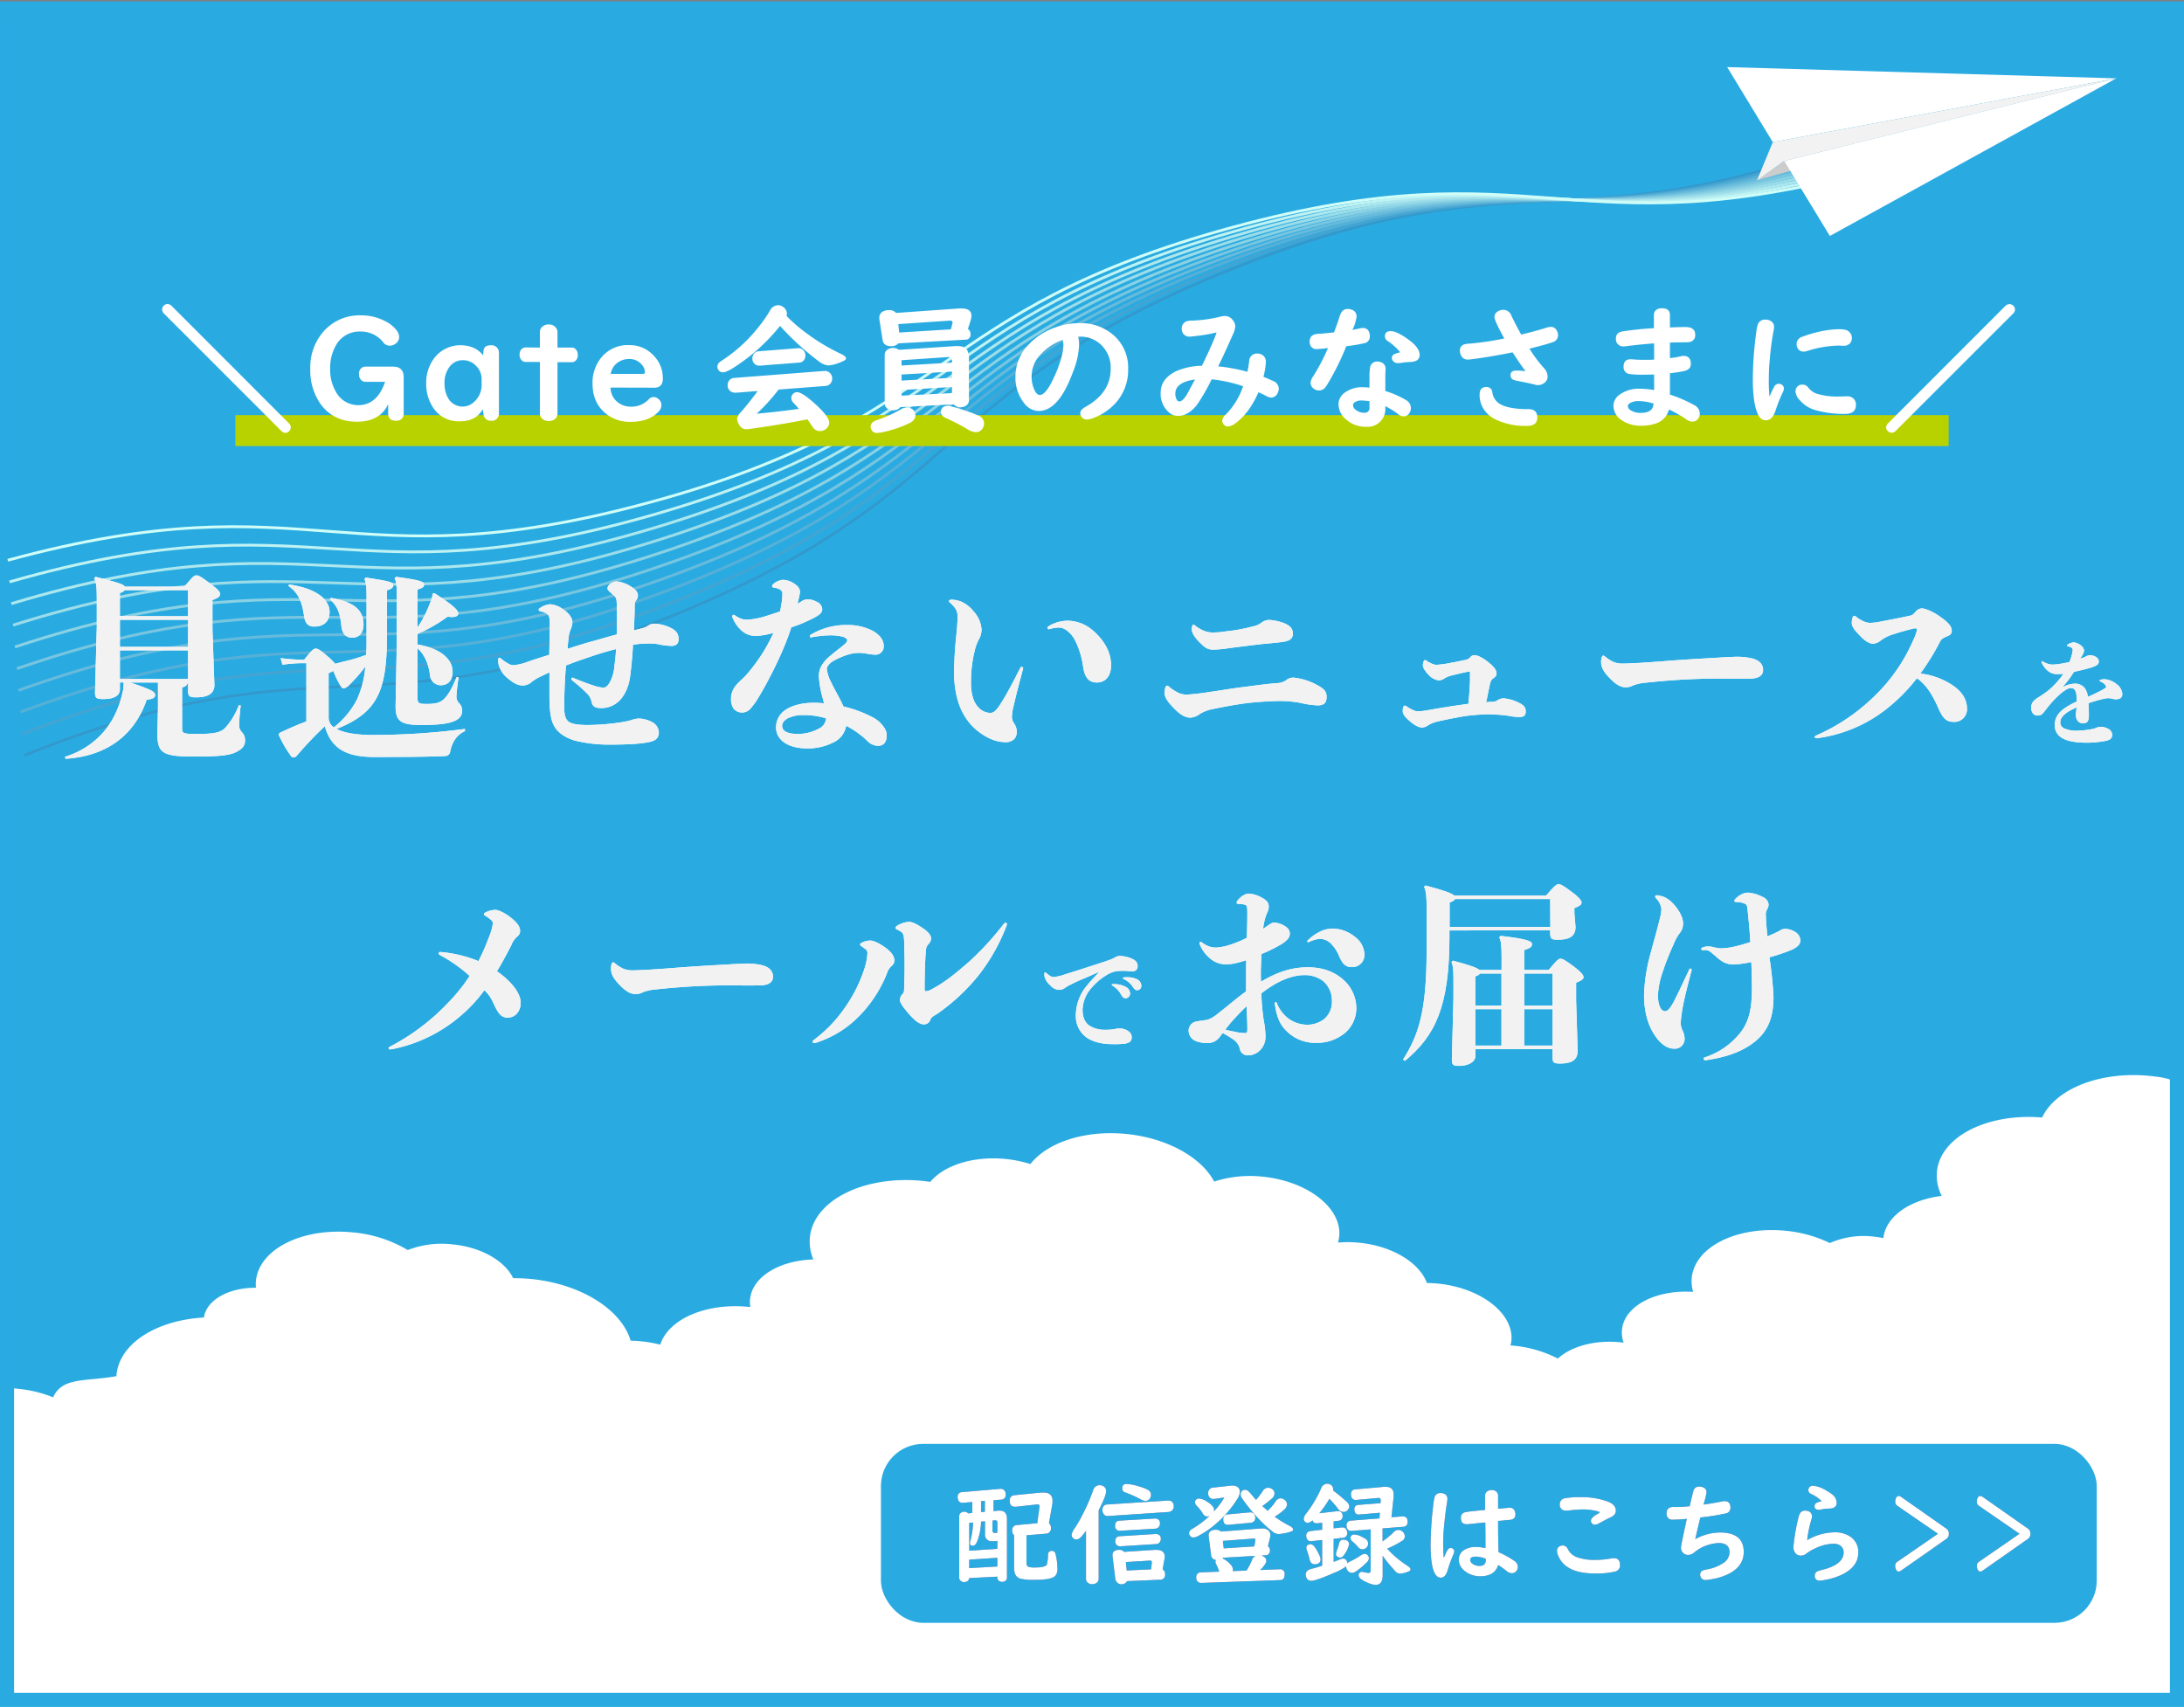 <svg xmlns="http://www.w3.org/2000/svg" xmlns:xlink="http://www.w3.org/1999/xlink" viewBox="0 0 776 606.5"><rect x="0" y="0" width="776" height="606.5" fill="#808080" stroke="none"/><defs><linearGradient id="名称未設定グラデーション_8" x1="377.93" y1="334.81" x2="377.93" y2="635.57" gradientTransform="translate(67 -26.03) rotate(5.84)" gradientUnits="userSpaceOnUse"><stop offset="0" stop-color="#fff"/><stop offset="0.86" stop-color="#fff"/><stop offset="1" stop-color="#fff"/></linearGradient></defs><g id="文字"><rect y="0.5" width="776" height="604" fill="#29abe2"/><path d="M0,606H776l-2.38-88.81.47-24.15-.28-26.61L776,448c-1-.16-1.36-7.64-2.33-7.76A80,80,0,0,1,774,410c.34-1.85,1-13,1-14-4.74-9.19,4.79-12.59-10.89-14.19-17.91-1.83-33.7,4.55-38.53,14.76-19.48-1.64-36.1,6.81-37.36,19.16a15.7,15.7,0,0,0,1.7,8.69c-11.29,1.39-19.86,7.23-20.73,15-1.14-.23-2.32-.42-3.52-.54a29.75,29.75,0,0,0-15.5,2.29,46.24,46.24,0,0,0-15.6-4.35c-17.36-1.77-32.34,5.67-33.46,16.63a13,13,0,0,0,.49,5.08c-13.25-.88-24.43,4.95-25.29,13.4a10.66,10.66,0,0,0,.58,4.64c-.33-.05-.66-.09-1-.12-9.25-.95-17.65,1.44-22.36,5.77a43.41,43.41,0,0,0-15.73-4.58l-1.13-.1A12,12,0,0,0,537,476c1-9.7-10.66-18.84-26-20.41-1.34-.14-2.67-.21-4-.22-2.61-7.13-12.11-13.09-23.95-14.3a40.87,40.87,0,0,0-7.65-.07,12.79,12.79,0,0,0,.43-2.15c1-10.1-11.1-19.61-27.1-21.25a41.5,41.5,0,0,0-17.31,1.73c-4.55-8.53-16.5-15.41-31.1-16.9-14.88-1.52-28.18,3-34.21,10.67a43.52,43.52,0,0,0-8.67-1.78c-11.58-1.18-22,2.23-26.88,8.11-.85-.12-1.7-.23-2.56-.32-20.88-2.13-38.89,6.81-40.24,20A16.22,16.22,0,0,0,289,447c-12.06.37-21.67,6.12-22.49,14.1a11.17,11.17,0,0,0,.09,2.83l-.46-.06c-15.27-1.56-28.61,4.31-31.55,13.4a46.3,46.3,0,0,0-6.63-1.17c-1.31-.13-2.61-.21-3.89-.23-3.15-10.85-17.33-20.08-35.15-21.9a61.52,61.52,0,0,0-6.59-.31c-2.88-6.05-11.21-11-21.46-12a33.29,33.29,0,0,0-16,2,46,46,0,0,0-19.34-6.26c-18-1.84-33.43,5.86-34.59,17.18a13.7,13.7,0,0,0,0,2.48c-9.68-.06-17.59,4.33-18.48,10.57-16.75.94-29.92,9.1-31.07,20.32l0,.51c-11.18,2-19.22.25-22.51,7.53a44.54,44.54,0,0,0-12.19-3c-5.65-.58-2-.26-6.64,1" transform="translate(0 0.5)" fill="url(#名称未設定グラデーション_8)"/><rect y="0.5" width="776" height="606" fill="none"/><path d="M771,7V601H5V7H771m5-5H0V606H776V2Z" transform="translate(0 0.5)" fill="#29abe2"/><path d="M666,46.25c-107.08,43.13-122,6-229.11,49.16s-92.15,80.24-199.24,123.37-122,6-229.13,49.17" transform="translate(0 0.5)" fill="none" stroke="#39c" stroke-miterlimit="10"/><path d="M666.05,47.75c-107.28,41.63-121.75,4.34-229,46s-92.81,78.92-200.09,120.55-121.76,4.34-229,46" transform="translate(0 0.5)" fill="none" stroke="#44a4d1" stroke-miterlimit="10"/><path d="M666.06,49.25C558.59,89.37,544.6,51.9,437.14,92s-93.49,77.6-201,117.72S114.71,212.39,7.24,252.51" transform="translate(0 0.5)" fill="none" stroke="#56afd6" stroke-miterlimit="10"/><path d="M666.08,50.75c-107.66,38.62-121.17,1-228.83,39.58S343.09,166.6,235.43,205.21s-121.17,1-228.84,39.58" transform="translate(0 0.5)" fill="none" stroke="#67badb" stroke-miterlimit="10"/><path d="M666.09,52.25c-107.85,37.11-120.86-.72-228.72,36.39s-94.84,74.93-202.7,112S113.8,200,6,237.08" transform="translate(0 0.5)" fill="none" stroke="#78c5e0" stroke-miterlimit="10"/><path d="M666.1,53.74c-108,35.6-120.56-2.39-228.6,33.21S342,160.55,233.92,196.15,113.35,193.76,5.3,229.37" transform="translate(0 0.5)" fill="none" stroke="#8ad1e4" stroke-miterlimit="10"/><path d="M666.11,55.23c-108.23,34.1-120.25-4-228.49,30S341.4,157.52,233.16,191.62s-120.26-4.06-228.5,30" transform="translate(0 0.5)" fill="none" stroke="#9bdce9" stroke-miterlimit="10"/><path d="M666.12,56.72C557.69,89.31,546.18,51,437.75,83.59s-96.92,70.9-205.35,103.49S112.46,181.36,4,214" transform="translate(0 0.5)" fill="none" stroke="#ace7ee" stroke-miterlimit="10"/><path d="M666.12,58.2C557.5,89.29,546.5,50.83,437.88,81.91s-97.62,69.55-206.24,100.63S112,175.17,3.39,206.25" transform="translate(0 0.5)" fill="none" stroke="#bef2f3" stroke-miterlimit="10"/><path d="M666.12,59.68c-108.81,29.58-119.3-9-228.11,20.56S339.69,148.42,230.87,178s-119.3-9-228.12,20.56" transform="translate(0 0.5)" fill="none" stroke="#cffdf8" stroke-miterlimit="10"/><polygon points="751.93 27.84 629.89 50.5 613.69 23.84 751.93 27.84" fill="#fff"/><polygon points="633.96 57.19 751.93 27.84 624.3 64.07 633.96 57.19" fill="#ccc"/><polygon points="633.96 57.19 751.93 27.84 650.17 83.84 633.96 57.19" fill="#fff"/><polygon points="629.89 50.5 751.93 27.84 633.96 57.19 624.3 64.07 629.89 50.5" fill="#f2f2f2"/><rect width="776" height="606.5" fill="none"/><rect x="83.63" y="147.5" width="608.75" height="11" fill="#b8d200"/><path d="M61.06,108.28l41.52,41.55a2.11,2.11,0,0,1,.75,1.52,1.92,1.92,0,0,1-.63,1.38,1.82,1.82,0,0,1-1.28.58,2.23,2.23,0,0,1-1.55-.78L58.35,111a2.19,2.19,0,0,1-.75-1.54,2,2,0,0,1,.63-1.38,1.82,1.82,0,0,1,1.28-.56A2.21,2.21,0,0,1,61.06,108.28Z" transform="translate(0 0.5)" fill="#fff"/><path d="M136.83,135.16h-7a2,2,0,0,1-1.43-.56,2.88,2.88,0,0,1-.84-2.2,2.51,2.51,0,0,1,1.13-2.32,2,2,0,0,1,1.14-.31h9.79c2.54,0,3.81,1.25,3.81,3.77V146.3A2.86,2.86,0,0,1,143,148a2.68,2.68,0,0,1-2.28,1c-1.86,0-2.8-.88-2.8-2.63v-3.27q-2.94,6.24-11.09,6.24-8.41,0-13-6.38a20.8,20.8,0,0,1-3.58-12.47,19.28,19.28,0,0,1,4.52-13,17,17,0,0,1,13.53-5.94,18.2,18.2,0,0,1,8.73,2.15,11.13,11.13,0,0,1,4,3.33,4,4,0,0,1,.8,2.23,2.93,2.93,0,0,1-1.33,2.39,3.31,3.31,0,0,1-2,.67,2.76,2.76,0,0,1-2.25-1.08,10,10,0,0,0-8.12-3.94,9.5,9.5,0,0,0-8.82,5,16,16,0,0,0-2,8.2,15.47,15.47,0,0,0,2.08,8.28,9,9,0,0,0,8,4.69Q134.06,143.37,136.83,135.16Z" transform="translate(0 0.5)" fill="#fff"/><path d="M171.64,125.75l.15-1.57q.17-2,2.58-2a2.68,2.68,0,0,1,2.66,1.48,2.57,2.57,0,0,1,.24,1.13v21.58a2.86,2.86,0,0,1-.36,1.45,2.61,2.61,0,0,1-2.42,1.19,2.51,2.51,0,0,1-2.7-2.44l-.27-1.67q-2.39,4.31-8.19,4.3a10.77,10.77,0,0,1-9.52-5,15,15,0,0,1-2.37-8.55,14.23,14.23,0,0,1,2.42-8.29,11.66,11.66,0,0,1,9.69-5.2C167.12,122.2,169.82,123.39,171.64,125.75Zm-.51,10.35v-1.93a6.45,6.45,0,0,0-2-4.69,6.29,6.29,0,0,0-4.64-2,5.79,5.79,0,0,0-4.9,2.53,9.37,9.37,0,0,0-1.65,5.68,10.33,10.33,0,0,0,1.16,5.05,5.89,5.89,0,0,0,9.36,1.55A8,8,0,0,0,171.13,136.1Z" transform="translate(0 0.5)" fill="#fff"/><path d="M191.83,123v-5.48a2.45,2.45,0,0,1,.65-1.72,3.15,3.15,0,0,1,2.49-1,3,3,0,0,1,2.71,1.36,2.48,2.48,0,0,1,.39,1.38V123h5.1a1.84,1.84,0,0,1,1.45.65,2.88,2.88,0,0,1,.67,2,2.51,2.51,0,0,1-1.11,2.27,1.88,1.88,0,0,1-1,.27h-5.1v18.25a2.47,2.47,0,0,1-.58,1.64,3.26,3.26,0,0,1-2.57,1,3,3,0,0,1-2.7-1.31,2.37,2.37,0,0,1-.39-1.37V128.1h-5.1a1.82,1.82,0,0,1-1.25-.46,2.66,2.66,0,0,1-.87-2.13,2.45,2.45,0,0,1,1.11-2.27,1.86,1.86,0,0,1,1-.29Z" transform="translate(0 0.5)" fill="#fff"/><path d="M216.93,137.21A6.65,6.65,0,0,0,219,142a7.43,7.43,0,0,0,5.31,2,8.42,8.42,0,0,0,6.24-2.66,2.16,2.16,0,0,1,1.64-.75,2.73,2.73,0,0,1,2,.9,2.76,2.76,0,0,1,.82,2,3.59,3.59,0,0,1-1.33,2.59q-3.45,3.3-9.57,3.31a13.47,13.47,0,0,1-8.87-2.95q-4.71-3.84-4.71-10.66a14.1,14.1,0,0,1,2.66-8.65,12.05,12.05,0,0,1,10.32-5,11.49,11.49,0,0,1,9,4,11.24,11.24,0,0,1,3,7.66,3.85,3.85,0,0,1-.71,2.64,3.3,3.3,0,0,1-2.51.82Zm.09-4.86h11.39q.75,0,.75-.6a4.23,4.23,0,0,0-1.09-2.64,5.67,5.67,0,0,0-4.67-2.05A6.59,6.59,0,0,0,220,128,6,6,0,0,0,217,132.35Z" transform="translate(0 0.5)" fill="#fff"/><path d="M279.46,111.76a55.32,55.32,0,0,0,7.49,6.43,71.38,71.38,0,0,0,11.74,7c1.28.6,1.91,1.13,1.91,1.62s-.6.88-1.81,1.35a14.19,14.19,0,0,1-4.47,1.19,6.53,6.53,0,0,1-3.41-1.48,95.81,95.81,0,0,1-13.75-12.57,67.77,67.77,0,0,1-16.5,14.84c-1.76,1.1-3,1.65-3.73,1.65a1.88,1.88,0,0,1-1.57-.7,2.18,2.18,0,0,1-.46-1.31,2.11,2.11,0,0,1,.82-1.62c.17-.13.81-.57,1.94-1.33a54,54,0,0,0,12.11-11.45,46.28,46.28,0,0,0,3.77-5.44,3.37,3.37,0,0,1,2.94-2,3,3,0,0,1,1.89.72,2.88,2.88,0,0,1,1.23,2.27A2.93,2.93,0,0,1,279.46,111.76Zm4.4,33-.22-.24c-.55-.63-1.07-1.21-1.57-1.74a2.72,2.72,0,0,1-.92-1.83,2.1,2.1,0,0,1,.58-1.43,1.93,1.93,0,0,1,1.5-.68c1.24,0,3.52,1.53,6.84,4.57,3,2.8,4.56,4.9,4.56,6.28a2.58,2.58,0,0,1-.79,1.87,3.41,3.41,0,0,1-2.49,1.11,2.91,2.91,0,0,1-2.25-1,13.6,13.6,0,0,1-.85-1.18c-.38-.61-.84-1.27-1.37-2q-8.22,1.66-18.18,3.09c-2,.29-3.19.44-3.57.44a2.7,2.7,0,0,1-2.35-1.38,4.48,4.48,0,0,1-.89-2.29,5,5,0,0,1,1.57-2.66q2.7-3.1,5.48-6.89l.27-.36-7.83.6a2.92,2.92,0,0,1-1.5-.34,2.37,2.37,0,0,1-1.33-2.32A2.44,2.44,0,0,1,260,134a2.38,2.38,0,0,1,.9-.22l31.9-2.47.21,0a2.45,2.45,0,0,1,1.87.72,2.76,2.76,0,0,1-.29,4.18,2.65,2.65,0,0,1-1.24.42l-16.7,1.28a67.73,67.73,0,0,1-7.8,8.6Q276.6,145.79,283.86,144.77Zm.14-16.43-14,1.09h-.17a2.4,2.4,0,0,1-1.93-.85,2.32,2.32,0,0,1-.56-1.59,2.55,2.55,0,0,1,1.09-2.32,2.26,2.26,0,0,1,1.09-.34l13.85-1.09.19,0a2.19,2.19,0,0,1,2.05.94,2.57,2.57,0,0,1,.56,1.64,2.46,2.46,0,0,1-1.14,2.2A2.18,2.18,0,0,1,284,128.34Z" transform="translate(0 0.5)" fill="#fff"/><path d="M322.24,144.34a2.93,2.93,0,0,1,2.4,1,2.56,2.56,0,0,1,.6,1.72q0,1.78-2.22,2.85a43.2,43.2,0,0,1-9.33,3.14,10.42,10.42,0,0,1-2,.27,2.08,2.08,0,0,1-2-1,2.43,2.43,0,0,1-.34-1.23,2,2,0,0,1,1-1.74,7.43,7.43,0,0,1,1.55-.7,48,48,0,0,0,8.58-3.92A3.35,3.35,0,0,1,322.24,144.34ZM343.9,116.4a1.94,1.94,0,0,1,.92,1.79,1.73,1.73,0,0,1-1.82,2l-23.8,1.31a3.21,3.21,0,0,1-2.59,1c-1.75,0-2.74-.71-3-2.12l-1.18-7.57a2.4,2.4,0,0,1,0-.43,2.44,2.44,0,0,1,1.81-2.42,4.07,4.07,0,0,1,1.52-.27,3.23,3.23,0,0,1,2.64,1l22.42-1.59c.26,0,.53,0,.8,0q3.52,0,3.53,2.54a6.51,6.51,0,0,1-.36,2Zm-5.1,26.76-18.9,1a3.06,3.06,0,0,1-2.59,1.11,2.83,2.83,0,0,1-2.63-1.26,2.16,2.16,0,0,1-.34-1.21V125.61a2.24,2.24,0,0,1,1.16-2,3.66,3.66,0,0,1,3.92.19l20-1.33.79,0c1.73,0,2.87.48,3.44,1.43a5.81,5.81,0,0,1,.63,3v14.82a2.2,2.2,0,0,1-.75,1.71,3.32,3.32,0,0,1-2.25.75A3.16,3.16,0,0,1,338.8,143.16Zm-.94-26.64.53-2a1.56,1.56,0,0,0,.07-.46c0-.42-.28-.63-.85-.63h-.21l-18.23,1.23.32,3Zm.38,11.82v-.51c0-1-.44-1.51-1.33-1.45l-.29,0-16.29,1.11v1.88Zm0,3.17-17.91,1.06v2.15l17.91-1Zm0,5.48-17.91,1.09v2l17.91-.92Zm-1.62,6.72a6.58,6.58,0,0,1,1.62.27,59.7,59.7,0,0,1,9.28,3.14,3.07,3.07,0,0,1,2.13,2.85,3.33,3.33,0,0,1-.46,1.62,2.71,2.71,0,0,1-2.56,1.45,5.83,5.83,0,0,1-2.83-1,71.12,71.12,0,0,0-7.71-4c-1.19-.53-1.79-1.26-1.79-2.18a2.35,2.35,0,0,1,.34-1.21A2.16,2.16,0,0,1,336.62,143.71Z" transform="translate(0 0.5)" fill="#fff"/><path d="M383.08,119.18a11.08,11.08,0,0,1,.34,2.95,29,29,0,0,1-2.13,9.4q-5.07,14-12.23,14a6.66,6.66,0,0,1-5.17-2.78,14.6,14.6,0,0,1-3.09-9.6,16.18,16.18,0,0,1,4.83-11.35,23.16,23.16,0,0,1,8.1-5.49,25.37,25.37,0,0,1,9.81-2,17.77,17.77,0,0,1,11.6,3.84,15.29,15.29,0,0,1,5.7,12.5,17.49,17.49,0,0,1-4.2,11.77,20.08,20.08,0,0,1-8.29,5.65,6.35,6.35,0,0,1-2.15.49,2.23,2.23,0,0,1-2.1-1.24,2.05,2.05,0,0,1-.27-1c0-.82.61-1.56,1.81-2.22q9-5,9-13.53a11.1,11.1,0,0,0-3.82-8.92,10.55,10.55,0,0,0-7.08-2.54Zm-5.46,1.09a19.38,19.38,0,0,0-8.41,5.77,11,11,0,0,0-2.66,7,11.07,11.07,0,0,0,1.16,5.35c.55,1,1.12,1.45,1.72,1.45,1.38,0,2.94-1.81,4.66-5.42a44.22,44.22,0,0,0,3.05-8,18,18,0,0,0,.7-4.13,9.64,9.64,0,0,0-.12-1.33,2.66,2.66,0,0,0-.08-.43v0A.35.35,0,0,0,377.62,120.27Z" transform="translate(0 0.5)" fill="#fff"/><path d="M432.17,117.63a49.61,49.61,0,0,1-6.16,1.12q-2.81.36-3.36.36a2.6,2.6,0,0,1-1.95-.73,2.74,2.74,0,0,1-.8-2.1,2.58,2.58,0,0,1,1.86-2.66,7.2,7.2,0,0,1,1.79-.21A48.26,48.26,0,0,0,433.67,112a5.58,5.58,0,0,1,1.45-.21,3.4,3.4,0,0,1,2.78,1.3,3.72,3.72,0,0,1,1,2.35,8,8,0,0,1-.83,2.87q-3.36,7.62-5.24,11.36a63.46,63.46,0,0,1,10.39,1.93c.24-1.08.45-2.32.63-3.74a2.73,2.73,0,0,1,3-2.73A3.06,3.06,0,0,1,449,126a2.92,2.92,0,0,1,.78,2.1,25.6,25.6,0,0,1-.87,5.29c1.67.68,2.85,1.19,3.53,1.52a3,3,0,0,1,1.93,2.76,3.26,3.26,0,0,1-.41,1.5,2.55,2.55,0,0,1-2.27,1.59,3.89,3.89,0,0,1-1.77-.55c-.88-.47-1.81-.91-2.78-1.33q-3.33,7.6-8.36,11.14a4.48,4.48,0,0,1-2.44,1,1.88,1.88,0,0,1-1.59-.75,2.12,2.12,0,0,1-.49-1.26,3.44,3.44,0,0,1,1.33-2.27,26,26,0,0,0,6.09-10,49.58,49.58,0,0,0-11.16-2.46,71.8,71.8,0,0,1-5.18,9q-3.11,4-6.84,4a4.88,4.88,0,0,1-3.43-1.5,8.77,8.77,0,0,1-2.68-6.69q0-4.93,5.34-7.62a23.29,23.29,0,0,1,9.31-2q3.41-6.89,5.19-11.63Zm-7.56,16.7q-7,1-7,5a4.08,4.08,0,0,0,.55,2.25,1,1,0,0,0,.85.55c.81,0,1.69-.79,2.66-2.37Q422.24,138.72,424.61,134.33Z" transform="translate(0 0.5)" fill="#fff"/><path d="M474,117.59q1.21-3.16,2.1-6c.5-1.55,1.42-2.32,2.76-2.32a3.66,3.66,0,0,1,1.31.24A2.43,2.43,0,0,1,482,112a14.8,14.8,0,0,1-1.47,4.71l1.95-.38.92-.2a3.62,3.62,0,0,1,.82-.09,2.18,2.18,0,0,1,2.2,1.37,3.51,3.51,0,0,1,.29,1.45,2.4,2.4,0,0,1-1.93,2.59,57.89,57.89,0,0,1-6.43,1.06,92.88,92.88,0,0,1-6.72,13.56c-.35.56-.58.91-.68,1a2.81,2.81,0,0,1-2.34,1.16,2.76,2.76,0,0,1-1.55-.46,2.68,2.68,0,0,1-1.4-2.27,4.92,4.92,0,0,1,1-2.39,75.45,75.45,0,0,0,5.2-9.94c-2,.24-3.38.37-4.09.37a2.28,2.28,0,0,1-1.81-.75,2.84,2.84,0,0,1-.63-1.89c0-1.77,1-2.71,3.15-2.8C469.76,118.05,471.63,117.88,474,117.59Zm12.59,19.64v-4.54a11.32,11.32,0,0,1,.2-2.27,2.43,2.43,0,0,1,2.66-2.44,3.17,3.17,0,0,1,1.86.53,2.34,2.34,0,0,1,1,2q0,.16,0,.48c-.06.74-.09,1.34-.09,1.79v5.65a33.55,33.55,0,0,1,7.39,3.24,3.26,3.26,0,0,1,1.69,2.88,3,3,0,0,1-.38,1.47,2.48,2.48,0,0,1-2.23,1.43,3.4,3.4,0,0,1-2-.87,27.94,27.94,0,0,0-4.47-2.76v.68a6.3,6.3,0,0,1-6.92,6.64,10.32,10.32,0,0,1-7.17-2.73,7,7,0,0,1-2.54-5.29,5.09,5.09,0,0,1,2.22-4.11,10.42,10.42,0,0,1,6.46-1.93C484.81,137.09,485.6,137.14,486.63,137.23Zm0,4.81a24.3,24.3,0,0,0-2.78-.24,3.91,3.91,0,0,0-2.58.73,1.13,1.13,0,0,0-.48.92,2,2,0,0,0,.74,1.49,4.61,4.61,0,0,0,3.27,1.21,1.64,1.64,0,0,0,1.83-1.88Zm10.93-17.37a20.32,20.32,0,0,0-4.45-4,2,2,0,0,1-1-1.67c0-1.23.7-1.84,2.11-1.84s3.37.95,6.06,2.85,4.18,3.81,4.18,5.51-1.12,2.54-3.36,2.59a29.19,29.19,0,0,0-3.62.39,4.88,4.88,0,0,1-.61,0,2.06,2.06,0,0,1-2.12-1.11,1.45,1.45,0,0,1-.15-.63,1.42,1.42,0,0,1,.87-1.42A10.61,10.61,0,0,1,497.56,124.67Z" transform="translate(0 0.5)" fill="#fff"/><path d="M534.5,119.76q-3.5-6.29-3.49-7.61a2.27,2.27,0,0,1,1.26-2.06,3.76,3.76,0,0,1,1.89-.5,3,3,0,0,1,2.82,2c.94,2,2.11,4.25,3.51,6.79,3.19-.76,6.13-1.55,8.82-2.39a6.07,6.07,0,0,1,1.76-.34,2.23,2.23,0,0,1,2.08,1.33,3.28,3.28,0,0,1,.44,1.57,2.57,2.57,0,0,1-2,2.56c-1.87.65-4.6,1.4-8.17,2.27a48.87,48.87,0,0,0,5.32,7.09,4.18,4.18,0,0,1,1.13,3,2.62,2.62,0,0,1-1.06,2,3.64,3.64,0,0,1-2.4.87,4.84,4.84,0,0,1-1.23-.22q-1.9-.49-5.73-1.23a8,8,0,0,1-1.83-.5,1.72,1.72,0,0,1-.92-1.6c0-1.08.68-1.62,2.05-1.62a24.57,24.57,0,0,1,3.29.22q-2-2.64-4.59-6.7-6.87,1.41-13.39,2.3-2,.27-2.49.27a2.53,2.53,0,0,1-2.44-1.45,3.85,3.85,0,0,1-.41-1.72,2.19,2.19,0,0,1,1.62-2.25,8.06,8.06,0,0,1,1.67-.24A99.89,99.89,0,0,0,534.5,119.76ZM528.11,137a2,2,0,0,1,2.13,1.93,5.69,5.69,0,0,0,2.66,4.09q3.14,1.86,10.2,1.86,3.12,0,3.12,3c0,2-1.24,2.95-3.7,2.95a24.31,24.31,0,0,1-11.14-2.3,10.86,10.86,0,0,1-3.19-2.34,9.25,9.25,0,0,1-2.47-6.46C525.72,137.94,526.52,137,528.11,137Z" transform="translate(0 0.5)" fill="#fff"/><path d="M587.65,116.11v-4.66a2.15,2.15,0,0,1,.84-1.84,3.13,3.13,0,0,1,1.94-.58c2,0,2.92.82,2.92,2.47v4.37c2-.11,3.82-.17,5.46-.17q3.51,0,3.51,2.66a2.41,2.41,0,0,1-1.45,2.51,5.52,5.52,0,0,1-1.79.24l-5.17.08-.56,0v5.54a25,25,0,0,0,3.82-.63,3.88,3.88,0,0,1,1.06-.15c1.69,0,2.54,1,2.54,2.9,0,1.23-.72,2-2.17,2.44a43.54,43.54,0,0,1-5.25.82v7.59a48.64,48.64,0,0,1,8.61,3.73,3.47,3.47,0,0,1,2,2.9,3.63,3.63,0,0,1-.36,1.52,2.41,2.41,0,0,1-2.32,1.45,3.93,3.93,0,0,1-2.15-.82A41.6,41.6,0,0,0,593,145a7,7,0,0,1-4.1,4.76,15.28,15.28,0,0,1-5.85,1,11.61,11.61,0,0,1-6.77-1.91,6.14,6.14,0,0,1-3-5.17,4.87,4.87,0,0,1,2.17-3.94,11.64,11.64,0,0,1,7.28-2.12,29.46,29.46,0,0,1,5,.48v-5.53c-1.34,0-2.53.07-3.58.07a35.35,35.35,0,0,1-4.9-.22,2.42,2.42,0,0,1-2.37-2.63q0-2.64,2.49-2.64c.19,0,.5,0,.92.05,1,.1,2.4.15,4.13.15,1,0,2.13,0,3.31-.08V121.5q-5.46.42-9.84,1a5.32,5.32,0,0,1-.82.07,2.56,2.56,0,0,1-2.9-2.9c0-1.33.77-2.14,2.32-2.41A108.58,108.58,0,0,1,587.65,116.11Zm-.1,26.78a19.09,19.09,0,0,0-5.24-.89,6,6,0,0,0-3.1.7,1.37,1.37,0,0,0-.82,1.13,1.84,1.84,0,0,0,1,1.43,6.29,6.29,0,0,0,3.6.94q3.6,0,4.3-2.15A6,6,0,0,0,587.55,142.89Z" transform="translate(0 0.5)" fill="#fff"/><path d="M628.72,140.4c.61-1.4,1.15-2.53,1.62-3.38a1.85,1.85,0,0,1,1.59-1.16,2.11,2.11,0,0,1,.9.19,1.6,1.6,0,0,1,1,1.6,3.72,3.72,0,0,1-.48,1.42,56.12,56.12,0,0,0-2.56,6.55c-.76,2.14-1.85,3.21-3.29,3.21s-2.34-.8-3-2.41q-1.7-3.79-1.7-12.3A125.94,125.94,0,0,1,624,117.71a14.78,14.78,0,0,1,.58-2.95,2.64,2.64,0,0,1,2.71-1.69,3.39,3.39,0,0,1,2.05.6,2.3,2.3,0,0,1,1,2,12,12,0,0,1-.27,1.89,97.05,97.05,0,0,0-1.3,10.22c-.2,2.19-.29,4.25-.29,6.19A54,54,0,0,0,628.72,140.4Zm11.72-4.25a2.44,2.44,0,0,1,2,1,6.7,6.7,0,0,0,3.07,2.24,24.66,24.66,0,0,0,7.85,1c.79,0,1.53,0,2.2-.07l.78,0a3.07,3.07,0,0,1,2.37.95,3,3,0,0,1,.72,2.1q0,3.19-3.87,3.19A37.09,37.09,0,0,1,645,145.21a11.39,11.39,0,0,1-5.58-3.6,4.93,4.93,0,0,1-1.45-3,2.37,2.37,0,0,1,.87-1.94A2.46,2.46,0,0,1,640.44,136.15ZM653.2,122.3a38.92,38.92,0,0,0-11,1.88,4.36,4.36,0,0,1-1.28.25,2.32,2.32,0,0,1-2.39-1.7,2.84,2.84,0,0,1-.19-1,2.73,2.73,0,0,1,2-2.56,41.35,41.35,0,0,1,5.53-1.69,33.44,33.44,0,0,1,7.5-1,10.22,10.22,0,0,1,2.39.22,3,3,0,0,1,1.55,4.81,3,3,0,0,1-2.25.85Z" transform="translate(0 0.5)" fill="#fff"/><path d="M715.2,111l-41.55,41.52a2.11,2.11,0,0,1-1.52.75,1.92,1.92,0,0,1-1.38-.63,1.79,1.79,0,0,1-.58-1.28,2.14,2.14,0,0,1,.78-1.54l41.52-41.55a2.17,2.17,0,0,1,1.54-.72,1.92,1.92,0,0,1,1.38.63,1.8,1.8,0,0,1,.56,1.28A2.19,2.19,0,0,1,715.2,111Z" transform="translate(0 0.5)" fill="#fff"/><path d="M42.6,242v2.36c0,2.35-2,3.53-6,3.53-2.42,0-2.84-.42-2.84-2.49l.63-23.13v-9c0-5.47-.14-6.51-.9-8.31l.48-.49c7.76,1.94,9.9,2.63,10.39,3.47H65.52c2.84-3.33,3.39-4,4.22-4s1.59.42,4.57,2.63,3.88,3.12,3.88,4-.69,1.38-2.7,2.14v10.53l.69,19.66c0,3.54-3.18,4.37-6.51,4.37-2.42,0-2.84-.35-2.84-2.43V242H66.7c-.14.83-.7,1.46-2,1.74v14.12c0,2.36.14,2.42,5.81,2.42,6.65,0,8.24-.83,9.63-2.28a25.64,25.64,0,0,0,4.71-7.89l.69.06a59.93,59.93,0,0,0-.55,6.65,3.5,3.5,0,0,0,.83,2.7,4.07,4.07,0,0,1,1.24,3.19c0,1.73-1,2.77-2.42,3.6-2.42,1.45-5.33,2-15.72,2-11.29,0-13-1.25-13-8.31l.21-8.8V242H46.27c7.41,2.5,8.86,3.26,8.86,4.5,0,.7-.55,1.39-3,1.6-4.22,12.39-14,20.08-28.87,21l-.14-.69c10.6-3.4,17.87-11.22,20.43-22.86a11,11,0,0,0,.34-3.6Zm24.23-23.54v-9.28H44.33a3,3,0,0,1-1.73,1v8.24ZM42.6,229.33H66.83v-9.62H42.6Zm0,11.43H66.83V230.58H42.6Z" transform="translate(0 0.5)" fill="#fff"/><path d="M108.1,233.9c2.22-2.84,3.26-3.94,4-3.94s1.45.27,4.08,2.56a21.05,21.05,0,0,1,2.91,2.84c1.11-.28,2.15-.56,3.12-.83a53,53,0,0,0,7.89-2.36c.14-1.87.14-3.88.14-6v-15c0-3.53-.28-5-.76-5.95l.48-.49c8.52,1.25,9.77,1.66,9.77,2.63s-.76,1.46-2.22,1.87v15c0,20-2.7,28.25-17.93,34.27,2.49,1.32,6.64,2.15,12.88,2.15a251.39,251.39,0,0,0,32.75-2.15v.77c-3,1.38-4.57,3.94-5.26,7.27a1.78,1.78,0,0,1-1.87,1.59c-5.75.28-14.54.34-25.14.34-9.69,0-15.23-2.83-17.52-10.94a131.15,131.15,0,0,0-9.83,10.32c-.42.49-.69.76-1.32.76s-.69-.2-1.24-1a39.88,39.88,0,0,1-4-7.06l.28-.62c3.11-1.46,6.16-2.84,9.55-4.09v-20.7h-1.8a48.35,48.35,0,0,0-6.71.55l-.63-2.35a61.73,61.73,0,0,0,7.34.55Zm-5.33-26.73c9.83,1.46,14.33,5.41,14.33,9.77,0,3.39-2.07,5.19-5.47,5.19-2.49,0-3.25-1.52-3.6-3.81-.55-3.46-1.31-7.82-5.61-10.66Zm14,47.51a4,4,0,0,0,1.87,3.25,30.44,30.44,0,0,0,8.17-9.83,34.84,34.84,0,0,0,3-11.77,57,57,0,0,1-5.61,6.44,3.81,3.81,0,0,1-2.08,1.31c-.35,0-.62-.14-1-.69a34.49,34.49,0,0,1-2.7-5.54,9.44,9.44,0,0,1-1.66.83Zm.83-42.73c9.21,1.59,11.56,5,11.56,9.56,0,2.77-1.52,4.57-4,4.57-1.87,0-3.6-1-3.88-4.3-.42-4.43-1.46-7.13-4.09-9.34Zm30.74,16.55c7.55,1.25,12.47,4.85,12.47,9.7,0,3.39-1.94,4.77-4.23,4.77a3.85,3.85,0,0,1-3.81-3.67c-.48-3.8-1.86-7.2-4.43-9.48v17.52c0,2.14.49,2.28,3.4,2.28,3.11,0,4.77-.48,6.09-1.8,1.45-1.52,2.56-3.25,4.43-7.75l.69.13a60.65,60.65,0,0,0-.76,6.44,3.3,3.3,0,0,0,1,2.77,3.7,3.7,0,0,1,1,2.7c0,1.67-.9,2.7-2.49,3.47-2.15,1-5.54,1.52-12,1.52-7.48,0-9.14-1.45-9.14-6.72l.41-21.88V210.08c0-2.91-.27-4.15-.76-5.12l.49-.49c8.51,1.11,10,1.74,10,2.7s-.63,1.25-2.36,1.8v13.51a42.53,42.53,0,0,0,4.64-9.21,9.08,9.08,0,0,0,.76-2.84l.63-.14c7,4.43,8.45,6.16,8.45,7.13s-.91,1.32-2.36,1.32a10.24,10.24,0,0,1-1.38-.14,58.05,58.05,0,0,1-10.74,6.16Z" transform="translate(0 0.5)" fill="#fff"/><path d="M195.35,222.69c0-3.19-.07-4.37-.83-4.92a4.9,4.9,0,0,0-2.29-1c-.55-.07-.83-.35-.83-.62s.14-.42.49-.63a7.17,7.17,0,0,1,3.73-1.31,8.91,8.91,0,0,1,4.57,1.87c1.74,1.1,3.19,2.91,3.19,4.5a6.52,6.52,0,0,1-.55,2.35,12.36,12.36,0,0,0-.77,2.84c-.13,1-.27,2.56-.41,4.29,2.49-.83,4.78-1.52,6.79-2.14,3.73-1,7.27-2.08,10.73-3,.07-3.46.07-7,0-10.32-.07-2.14-.14-2.7-1-3.46-.49-.42-.9-.83-1.32-1.18s-1-.9-1-1.38c0-1.25,1.73-2.49,3.33-2.49a11.32,11.32,0,0,1,4.64,1.59c1.38.83,2.84,1.94,2.84,3.25a2.64,2.64,0,0,1-.63,1.87c-.69,1-.48,1.46-.55,4.5-.07,1.73-.14,3.88-.21,6.17.69-.21,1.45-.35,2.15-.56a7.8,7.8,0,0,0,3-1.18,3.45,3.45,0,0,1,2.15-.62,14.18,14.18,0,0,1,5.54,1.39c1.94.9,3,2,3,4.15,0,1.46-.83,2.36-2.57,2.36a29.14,29.14,0,0,1-5.12-.7,20.77,20.77,0,0,0-3.88-.14,30.77,30.77,0,0,0-4.64.42c-.2,4.36-.62,8.17-1,11.15-.49,4-2.15,7.34-4.37,9.21a9,9,0,0,1-5.88,2.14c-2.08,0-3.12-.48-3.47-2.28a5.5,5.5,0,0,0-1.59-2.91,60.3,60.3,0,0,0-5.26-4.64.62.62,0,0,1-.28-.55.4.4,0,0,1,.63-.35,85.69,85.69,0,0,0,8.24,3.05,10.88,10.88,0,0,0,2.56.41c.48,0,1.11-.27,1.8-1.24a13.12,13.12,0,0,0,1.94-5.61c.27-2.22.55-4.5.69-6.86-3.05.77-6.09,1.67-9.49,2.84-3,1-5.68,1.94-8.31,3-.48,5.61-.62,10-.62,15,0,2.42.35,3.94,1.45,4.91,1.32,1,3.88,1.25,6.79,1.25a82.39,82.39,0,0,0,11.5-.9,31.35,31.35,0,0,0,4.08-.83,7.52,7.52,0,0,1,3-.56,10.73,10.73,0,0,1,4.64,1.39,4.36,4.36,0,0,1,2.14,3.46c0,1.73-.76,2.84-3,3.39-3.53.83-9,1-13.85,1a50.65,50.65,0,0,1-12.81-1.38,14.93,14.93,0,0,1-5.33-2.63c-3.12-2.57-3.88-5.82-3.88-14.06V238.4c-.9.42-1.8.83-2.77,1.32a15.16,15.16,0,0,0-3.53,2.08,4.62,4.62,0,0,1-3.4,1.24c-1.52,0-3.11-.83-5.05-2.49a9.1,9.1,0,0,1-3.26-4.78,6.22,6.22,0,0,1-.2-1.73c0-.55.13-.83.48-.83a.61.61,0,0,1,.42.21,15.32,15.32,0,0,0,2.56,1.8,3.68,3.68,0,0,0,2,.62,18.51,18.51,0,0,0,5-1.18c2.36-.83,5-1.66,7.69-2.49Z" transform="translate(0 0.5)" fill="#fff"/><path d="M284.53,213.34a4.51,4.51,0,0,1,2.36-.9,7.13,7.13,0,0,1,3.18.83,3.16,3.16,0,0,1,2.08,2.63c0,1.31-.83,1.87-2.29,2.77a51.92,51.92,0,0,1-8.72,3.74c-2.63,8.58-8.45,19.66-11.49,24.65a25.51,25.51,0,0,1-3.19,4.43,3.94,3.94,0,0,1-5.82-.21,6.16,6.16,0,0,1-.9-3.39,7.42,7.42,0,0,1,1.53-4.57,22.56,22.56,0,0,1,2.56-2.63,27.31,27.31,0,0,0,2.63-2.91,60.62,60.62,0,0,0,8.38-13.43,25.37,25.37,0,0,1-6.23,1.1,7.38,7.38,0,0,1-5-1.8,12.34,12.34,0,0,1-3.32-4.7c-.21-.63,0-1,.34-1a.79.79,0,0,1,.49.2,10.75,10.75,0,0,0,2,1.11,6,6,0,0,0,2.49.42,28.06,28.06,0,0,0,5.68-1c1.8-.56,3.94-1.25,5.88-1.94.28-1.32.49-2.63.63-3.53a23.38,23.38,0,0,0,.2-2.63,1.72,1.72,0,0,0-1.1-1.73,5.15,5.15,0,0,0-1.94-.56c-.42-.07-.63-.28-.63-.48a1.08,1.08,0,0,1,.42-.77,6,6,0,0,1,3.39-1.52,7.33,7.33,0,0,1,3.88,1.25c1.11.69,2.22,1.59,2.22,3.11a21.25,21.25,0,0,1-.56,2.77c-.07.42-.21.9-.28,1.32C283.84,213.82,284.19,213.54,284.53,213.34Zm11.77,49.85a19.87,19.87,0,0,1-9.62,2.22c-6.44,0-10.94-2.84-10.94-7.48a7.4,7.4,0,0,1,3.53-6.3c2.42-1.59,6.09-2.42,9.76-2.42a31.64,31.64,0,0,1,3.74.2c-.14-.55-.27-1.17-.41-1.73a34.8,34.8,0,0,1-1.39-7.75,7.29,7.29,0,0,1,1-4,13.19,13.19,0,0,1,2.56-3c1.46-1.31,3.12-2.49,5.06-4.08.83-.69,1.45-1.32,1.45-1.8s-.41-.9-1.59-1.32a18.1,18.1,0,0,0-5-.48,39.5,39.5,0,0,0-6.16.69c-.41.07-.55-.07-.55-.35a.58.58,0,0,1,.34-.55,24.11,24.11,0,0,1,6.17-2.63,24.8,24.8,0,0,1,6.71-.83,19.22,19.22,0,0,1,8.73,1.87c2.35,1.17,4.29,3.11,4.29,5.47a2.9,2.9,0,0,1-3.25,3.18,17.48,17.48,0,0,1-3.12-.41,14.76,14.76,0,0,0-2.42-.21,12.65,12.65,0,0,0-3.4.48,24.39,24.39,0,0,0-6,2.57c-1.32.9-2,1.8-2,2.83a13.84,13.84,0,0,0,1.53,4.58c1.24,2.7,3.18,5.81,4.36,8.58a43.48,43.48,0,0,1,10.66,4,10,10,0,0,1,1.8,1.24c2.22,2,2.91,3.54,2.91,5,0,2.35-1,3.74-3.12,3.74a5.41,5.41,0,0,1-3.67-1.66,32,32,0,0,0-7.61-5.47A7.87,7.87,0,0,1,296.3,263.19Zm-12.81-2.91a15.61,15.61,0,0,0,7.55-1.93,4.42,4.42,0,0,0,2.49-3.6,26.38,26.38,0,0,0-8.24-1.18,12.25,12.25,0,0,0-5.47,1.18c-1.24.76-1.93,1.59-1.93,2.63C277.89,259,279.27,260.28,283.49,260.28Z" transform="translate(0 0.5)" fill="#fff"/><path d="M363,236.46a.5.5,0,0,1,.49.7c-1.11,4.22-2.49,9.28-3.32,13.08a18.1,18.1,0,0,0-.63,3.81,4.25,4.25,0,0,0,.83,2.56,5.38,5.38,0,0,1,.9,3.05,3.9,3.9,0,0,1-.83,2.36,4.33,4.33,0,0,1-3.46,1.17,13.54,13.54,0,0,1-5.19-1.24,21.65,21.65,0,0,1-6.17-4.3,21.9,21.9,0,0,1-5.05-8.44A35.18,35.18,0,0,1,339,238.82c0-2.91.2-8.1.69-12.47.21-2.14.55-5.6.55-7.68a5,5,0,0,0-.76-2.91,9.09,9.09,0,0,0-1.8-2c-.35-.27-.48-.48-.48-.69s.2-.48.76-.48a8.81,8.81,0,0,1,4.22,1,11.48,11.48,0,0,1,3.67,3.05,10.61,10.61,0,0,1,2.91,6.72,7.28,7.28,0,0,1-1,3.39,16.23,16.23,0,0,0-1.45,4A45.58,45.58,0,0,0,345,241.94a17.91,17.91,0,0,0,.76,5.67,8.37,8.37,0,0,0,2.63,3.95,5.94,5.94,0,0,0,3.47,1.25c1.38,0,2.35-1.18,3.74-3.33,2.56-4,5.4-9.69,6.92-12.67A.73.73,0,0,1,363,236.46Zm9.21-13.84a.75.75,0,0,1,.42-.63,13,13,0,0,1,6.79-1.94,13.85,13.85,0,0,1,7.54,2.43,20.47,20.47,0,0,1,5.47,5.74,14.42,14.42,0,0,1,2.36,7.48c0,4.16-2.08,6.3-5.13,6.3s-4.36-2.21-4.84-5.81a29.5,29.5,0,0,0-1-4.5,27,27,0,0,0-1.66-4.3,9.94,9.94,0,0,0-3.4-4.08,4.57,4.57,0,0,0-2.77-.83,13.67,13.67,0,0,0-3.11.55A.49.49,0,0,1,372.19,222.62Z" transform="translate(0 0.5)" fill="#fff"/><path d="M418.31,245.47a6.55,6.55,0,0,0,3.05.83c1.17,0,3.8-.28,5.47-.49,6.3-.9,11.14-1.73,15.65-2.28,3.8-.49,7.33-1,11.49-1.32a5.42,5.42,0,0,0,3.12-1.11,4,4,0,0,1,2.49-.83,22.19,22.19,0,0,1,7.89,2.36c2.91,1.52,3.88,2.42,3.88,4.5s-.9,3-3.18,3a31.82,31.82,0,0,1-6.17-.9,41.15,41.15,0,0,0-9.14-.63c-3.25.14-6.78.35-10.11.76q-5.5.74-11.84,2.08a14.44,14.44,0,0,0-4.5,1.66,6.38,6.38,0,0,1-3.39,1.39c-1.87,0-3.6-1-5.61-3.05-1.87-1.87-3.6-3.81-3.6-5.68a7.57,7.57,0,0,1,.27-2q.21-.63.63-.63a.82.82,0,0,1,.55.28A15.19,15.19,0,0,0,418.31,245.47Zm32.89-25.69a18.76,18.76,0,0,1,5.12,1.17c1.8.77,3.05,1.74,3.05,3.67,0,2.15-1.66,2.7-3.88,3s-4.84.49-7.41.76c-4.15.49-8.37,1-11.7,1.46a38.22,38.22,0,0,1-5.4.48c-2.15,0-3.12-1-4.71-2.56s-2.84-3.32-2.84-4.78a4.1,4.1,0,0,1,.14-.9c.14-.41.28-.62.49-.62a1.54,1.54,0,0,1,.62.34,12,12,0,0,0,3.39,1.94,8.16,8.16,0,0,0,3.05.49,29.43,29.43,0,0,0,4.64-.42,57.32,57.32,0,0,0,9.35-1.73,7.13,7.13,0,0,0,3.18-1.38A4.5,4.5,0,0,1,451.2,219.78Z" transform="translate(0 0.5)" fill="#fff"/><path d="M528.82,253.29a74.32,74.32,0,0,0-8.1.62c-1.94.28-7.62,1.39-9.56,1.87a11.69,11.69,0,0,0-3.6,1.32,4,4,0,0,1-2.28.9c-1.11,0-2.49-.69-4.23-2.15s-2.63-2.63-2.63-3.6a4.19,4.19,0,0,1,.14-1.38c.14-.56.35-.63.62-.63a.79.79,0,0,1,.56.21,11.31,11.31,0,0,0,2.14,1.25,4.25,4.25,0,0,0,2.08.55,29.39,29.39,0,0,0,4.16-.55c3.94-.69,8.24-1.39,12.32-1.94l1.32-.21c.41-4.78.55-7.55.55-8.31v-2.7c0-.41,0-.41-.41-.41a5.93,5.93,0,0,0-1.11.2c-1.66.35-3.39.77-5.33,1.25a7.5,7.5,0,0,0-2,.83,7.46,7.46,0,0,1-.83.49,3.59,3.59,0,0,1-1.46.34,6,6,0,0,1-3.6-2c-1.1-1.17-2-2.49-2-3.18a3.37,3.37,0,0,1,.21-1.39c.21-.55.35-.62.63-.62s.27.07.55.28a9.16,9.16,0,0,0,1.52.83,3.72,3.72,0,0,0,2,.55c.56,0,1.59-.14,3.12-.34,2.35-.42,4.5-.83,6.71-1.32a3.12,3.12,0,0,0,2.08-1,1.87,1.87,0,0,1,1.59-.76c1,0,2.77.9,4.57,2.29s3.19,2.83,3.19,4.15c0,.69-.21,1.11-1,1.66s-1.11,1-1.45,2.63-.7,3.53-1.25,6c.76-.07,1.39-.14,1.94-.14a3.3,3.3,0,0,0,2.08-.55,4.13,4.13,0,0,1,2.21-.7,15.13,15.13,0,0,1,5.06,1.39c2.07,1,2.77,1.73,2.77,3.25s-.7,2-2.43,2a26.06,26.06,0,0,1-4-.48,44.15,44.15,0,0,0-5.27-.42Z" transform="translate(0 0.5)" fill="#fff"/><path d="M608.8,233.28c2.49-.14,4.29-.28,6.57-.35a24.44,24.44,0,0,1,7.07.49c2.77.69,4,2.14,4,4.15,0,1.8-1.31,3-4.64,3.05-3.8.07-7.27,0-12.32,0-3.32,0-8,.14-11.63.35s-8.94.62-13.16,1.1a16.28,16.28,0,0,0-4.5,1,5.1,5.1,0,0,1-2.63.63c-1.8,0-3.47-1.11-5.27-2.91s-3.39-3.67-3.39-6a5.29,5.29,0,0,1,.21-1.73c.14-.34.35-.62.55-.62s.28.07.56.28a13.53,13.53,0,0,0,3.11,2,8.6,8.6,0,0,0,3.47.56c1,0,3.46-.14,5.12-.21,6.3-.35,11.15-.83,15.65-1.11C601.39,233.69,605.13,233.49,608.8,233.28Z" transform="translate(0 0.5)" fill="#fff"/><path d="M669.18,252.25a50.36,50.36,0,0,1-23.69,9.56c-.41,0-.69-.21-.69-.42s.14-.41.49-.55a68.92,68.92,0,0,0,19.94-13.23,61.81,61.81,0,0,0,14.54-20.56,16.54,16.54,0,0,0,1.38-3.81c0-.35-.2-.49-.62-.49a4.72,4.72,0,0,0-.9.14c-2.28.56-5.75,1.53-7.89,2.29a14.59,14.59,0,0,0-3.46,1.87,4.78,4.78,0,0,1-2.84,1.17c-1.25,0-3-1.17-4.23-2.49-1.66-1.73-3.25-3.25-3.25-4.91a6.54,6.54,0,0,1,.27-1.8c.14-.49.35-.7.56-.7a1.19,1.19,0,0,1,.83.42,11.32,11.32,0,0,0,2.08,1.31,6.29,6.29,0,0,0,2.7.77,20.52,20.52,0,0,0,3.88-.49c3-.55,7.27-1.38,9.83-1.94,1.52-.34,1.45-.34,2.77-1.8a2.77,2.77,0,0,1,2.14-.9c1,0,3.67,1.11,5.68,2.49,2.63,1.8,4.78,3.47,4.78,5.4,0,1.39-.76,1.6-2.15,2.22-1.8.83-1.73,1.18-2.84,3.26a86.33,86.33,0,0,1-6.16,9.76A26.11,26.11,0,0,1,693,242.49c3.18,1.94,5.88,4.78,5.88,8.72a4.45,4.45,0,0,1-4.71,4.78c-2.77,0-3.94-1.38-5.68-5.4-1.93-4.29-4.08-7.82-7.4-10.11A62,62,0,0,1,669.18,252.25Z" transform="translate(0 0.5)" fill="#fff"/><path d="M733.29,243.48a8.77,8.77,0,0,1,4-1.07,4.29,4.29,0,0,1,3.43,1.59,6.39,6.39,0,0,1,1.11,3.11c1.68-.72,3.31-1.51,5-2.39,1.15-.64,1.51-.92,1.51-1.16a1.56,1.56,0,0,0-.68-1.07,4.09,4.09,0,0,0-1.35-.84c-.2-.08-.28-.2-.28-.32s.08-.24.28-.28a4.67,4.67,0,0,1,1.91-.16,7.67,7.67,0,0,1,3.71,1.6,5,5,0,0,1,2.15,3.47c0,1.51-.84,2-2.31,2a5.76,5.76,0,0,1-1.52-.24,5.36,5.36,0,0,0-1.23-.16,11.12,11.12,0,0,0-1.6.24c-1.51.36-3.5.92-5.38,1.55.08,1.24.16,2.71.16,4.07,0,2.23-.44,3.07-2.07,3.07a2.34,2.34,0,0,1-1.71-.64,3.24,3.24,0,0,1-.84-2.31c0-.6.16-1.56.28-2.67a19.56,19.56,0,0,0-3.31,1.71c-1.47,1-2.51,2.15-2.51,3.55a2.23,2.23,0,0,0,1.16,2.07,10.16,10.16,0,0,0,5,.92,32,32,0,0,0,4.9-.52,7.52,7.52,0,0,0,1.75-.48,3.63,3.63,0,0,1,1.48-.36,5.71,5.71,0,0,1,2.91.8,2.4,2.4,0,0,1,1.23,2c0,1.32-.75,1.92-2.55,2.23a36.68,36.68,0,0,1-6.22.6c-5.06,0-7.45-.76-9-1.67a5.06,5.06,0,0,1-2.63-4.51c0-2.67,1.31-4.58,3.74-6.21a23.13,23.13,0,0,1,4.07-2.2c0-1.87-.08-3.22-.52-3.9a1.58,1.58,0,0,0-1.51-.92,3.26,3.26,0,0,0-1.72.56,14.51,14.51,0,0,0-2,1.44,36.14,36.14,0,0,0-4.7,5c-.44.56-.92,1.23-1.4,1.75a2.29,2.29,0,0,1-2,1,1.94,1.94,0,0,1-1.56-.56,3.33,3.33,0,0,1-.79-2.15,3.59,3.59,0,0,1,1-2.55,7.18,7.18,0,0,1,1.56-1.16c.56-.36,1.23-.8,1.91-1.28a20.86,20.86,0,0,0,2.87-2.27,32.37,32.37,0,0,0,4.15-4.82c-.76,0-1.56.08-2.28.08a4.92,4.92,0,0,1-3.34-1.24,8,8,0,0,1-2.12-2.86c-.12-.28,0-.48.16-.48a.57.57,0,0,1,.24.08,6.53,6.53,0,0,0,1.8.83,4.79,4.79,0,0,0,1.75.28,18,18,0,0,0,3-.32c.87-.16,2-.35,2.91-.55a14.29,14.29,0,0,0,.67-1.92,13.11,13.11,0,0,0,.48-2.11,1.09,1.09,0,0,0-.48-1.16,5.31,5.31,0,0,0-1.19-.43c-.2,0-.32-.16-.32-.28a.57.57,0,0,1,.32-.4,4.58,4.58,0,0,1,2.07-.72,5,5,0,0,1,2.39,1,2.71,2.71,0,0,1,1.28,1.95,5.17,5.17,0,0,1-.88,2,8.73,8.73,0,0,0-.48.88c.84-.32,1.56-.6,2.16-.88a2.57,2.57,0,0,1,1.43-.4,4.21,4.21,0,0,1,1.83.56,1.91,1.91,0,0,1,1.16,1.72c0,1.11-1.08,1.55-2.39,2-1.64.56-3.91,1.07-6.46,1.67a34.24,34.24,0,0,1-3.82,5.1Z" transform="translate(0 0.5)" fill="#fff"/><path d="M173.58,332.86a19.57,19.57,0,0,0,1.53-5.19,1.74,1.74,0,0,0-.9-1.52,13.23,13.23,0,0,0-1.87-1.32.67.67,0,0,1-.42-.48.66.66,0,0,1,.42-.56,8,8,0,0,1,3.67-1c1.17,0,3.6,1.25,5.33,2.63,2.14,1.67,3.46,3.19,3.46,4.85,0,1-.42,1.46-1.25,2.22a7.57,7.57,0,0,0-1.87,2.84c-1.59,3.11-3.25,6.23-5.12,9.27,4.92,3.4,8.45,7.69,8.45,11.22,0,2.84-1.8,5.26-4.64,5.26-2.49,0-3.53-1.8-5.26-5.6a13.51,13.51,0,0,0-3-4.16,51.1,51.1,0,0,1-8.31,9,52.93,52.93,0,0,1-24.24,11.91,5.27,5.27,0,0,1-1,.14.46.46,0,0,1-.48-.41c0-.21.07-.35.35-.49a78.07,78.07,0,0,0,20.84-15.72,62.36,62.36,0,0,0,7.61-9.48,52.52,52.52,0,0,0-10.66-7.48.71.71,0,0,1-.35-.56.54.54,0,0,1,.56-.48A45.75,45.75,0,0,1,170,341,70.92,70.92,0,0,0,173.58,332.86Z" transform="translate(0 0.5)" fill="#fff"/><path d="M257,342.28c2.49-.14,4.29-.28,6.58-.35a24.39,24.39,0,0,1,7.06.49c2.77.69,4,2.14,4,4.15,0,1.8-1.32,3-4.64,3.05-3.81.07-7.27,0-12.33,0-3.32,0-8,.14-11.63.35s-8.93.62-13.16,1.1a16.44,16.44,0,0,0-4.5,1,5.08,5.08,0,0,1-2.63.63c-1.8,0-3.46-1.11-5.26-2.91s-3.39-3.67-3.39-6a5.54,5.54,0,0,1,.2-1.73c.14-.34.35-.62.56-.62s.27.07.55.28a13.57,13.57,0,0,0,3.12,2,8.55,8.55,0,0,0,3.46.56c1,0,3.46-.14,5.12-.21,6.3-.35,11.15-.83,15.65-1.11C249.54,342.69,253.28,342.49,257,342.28Z" transform="translate(0 0.5)" fill="#fff"/><path d="M308.19,338.47a1.77,1.77,0,0,0-1-1.94c-.28-.21-.62-.48-1.11-.83s-.48-.41-.48-.62.14-.35.48-.56a6.85,6.85,0,0,1,3.12-.83c1.24,0,3.25,1,5.26,2.43s3.32,3,3.32,4.57a2.64,2.64,0,0,1-1,2.07,5.47,5.47,0,0,0-1.66,2.64,45.81,45.81,0,0,1-10.73,16,37.15,37.15,0,0,1-14,8.45,4.19,4.19,0,0,1-1,.28c-.41,0-.62-.21-.62-.49a.8.8,0,0,1,.28-.55A48.15,48.15,0,0,0,299.88,358a52,52,0,0,0,7.34-14.54A21.29,21.29,0,0,0,308.19,338.47Zm35.87,3A105.74,105.74,0,0,0,356.8,327.6a.75.75,0,0,1,.48-.21.48.48,0,0,1,.49.49,3.27,3.27,0,0,1-.28.9,67,67,0,0,1-10,17.52,71,71,0,0,1-14.19,13.22c-2.08,1.32-2.29,1.32-2.77,2.36a2.3,2.3,0,0,1-2.29,1.59c-1.59,0-3.39-1.53-5.19-3.6s-3.26-3.95-3.26-4.92a2.94,2.94,0,0,1,1-2.35c.49-.7.42-.83.49-2.77s.14-4.5.14-7.41c0-2.36-.07-4.92-.14-7.55s-.14-3.53-1-4.22a12.18,12.18,0,0,0-1.59-.9c-.35-.14-.49-.35-.49-.56a1,1,0,0,1,.56-.76,9.19,9.19,0,0,1,4.15-1.38c1.32,0,2.84.83,4.71,2.07s3.18,2.5,3.18,3.81a2.71,2.71,0,0,1-.76,1.87c-1,1.11-1,1.39-1.18,3.88-.27,4.43-.34,9.62-.34,11.49,0,1.46,0,1.53.62,1.53a6.31,6.31,0,0,0,2.43-1C336.09,348.3,340.32,344.7,344.06,341.45Z" transform="translate(0 0.5)" fill="#fff"/><path d="M390.29,344.91c-.76.32-1.79.8-2.71,1.2-2.35,1.07-4.7,1.91-7,3.15a13.5,13.5,0,0,0-2,1.11,3.58,3.58,0,0,1-2.35.84,4.41,4.41,0,0,1-3-1.56,6.27,6.27,0,0,1-2.07-3.07,3.75,3.75,0,0,1-.08-.83c0-.6.08-.72.28-.72a.75.75,0,0,1,.4.2,10.2,10.2,0,0,0,1.31,1,2.36,2.36,0,0,0,1.36.43,19.16,19.16,0,0,0,4.34-1.07c2.35-.72,5-1.56,8.13-2.59,1.24-.4,2.63-.84,3.91-1.28.92-.28,2-.63,2.87-.95a14.1,14.1,0,0,0,2.51-1.08,3.19,3.19,0,0,1,1.91-.52,11.81,11.81,0,0,1,4,.92c1.55.72,2.11,1.47,2.11,2.75a1.73,1.73,0,0,1-1.95,1.79c-.76,0-1.36-.12-2.23-.16s-1.48,0-2,0a9.13,9.13,0,0,0-4.9,1.52,21.49,21.49,0,0,0-5.3,4.5,12.31,12.31,0,0,0-3.19,7.69c0,2.87.88,4.51,2.19,5.58a10.16,10.16,0,0,0,6.06,1.64,18.36,18.36,0,0,0,3.15-.24,8,8,0,0,1,2-.24,5.62,5.62,0,0,1,2.91,1,2.56,2.56,0,0,1,1.16,2.15c0,1.27-.68,1.91-2.27,2.23a30,30,0,0,1-4.47.2c-4.54,0-8.05-1.12-10.16-3.07a9.32,9.32,0,0,1-2.95-7.09,16.53,16.53,0,0,1,4.11-10.84c1.27-1.6,2.79-3.15,4-4.43Zm9.73,5.26a2.72,2.72,0,0,1,1.51,2.23,1.7,1.7,0,0,1-1.55,1.8c-.56,0-1-.24-1.52-1.08a8.42,8.42,0,0,0-3.15-3.39c-.2-.08-.28-.2-.28-.31s.12-.24.4-.24A8.69,8.69,0,0,1,400,350.17Zm.43-3.43a7.71,7.71,0,0,1,3.39.64,2.68,2.68,0,0,1,1.68,2.27,1.52,1.52,0,0,1-1.4,1.68c-.52,0-.91-.16-1.55-1.08a8.11,8.11,0,0,0-3.31-2.91c-.2-.08-.28-.2-.28-.32s.12-.2.36-.24A10.77,10.77,0,0,1,400.45,346.74Z" transform="translate(0 0.5)" fill="#fff"/><path d="M442.75,345.33c0-1.18,0-2.84.07-4.64-.9.27-1.8.55-2.7.76a16.52,16.52,0,0,1-4.64.69,8.62,8.62,0,0,1-5.88-2.42,12.14,12.14,0,0,1-3.26-4.57,1.78,1.78,0,0,1-.14-.49c0-.27.14-.48.42-.48a.84.84,0,0,1,.55.27,10.39,10.39,0,0,0,2.22,1.25,7.72,7.72,0,0,0,2.77.49,20.47,20.47,0,0,0,5.26-1.11,43.16,43.16,0,0,0,5.61-2.36c.07-3.32.21-7.34.14-9.9-.07-1.18,0-1.66-1.11-1.94a8.89,8.89,0,0,0-2-.2c-.41,0-.69-.21-.69-.49a2,2,0,0,1,.28-.62c1-1.32,2.63-2.56,4.08-2.56a10.68,10.68,0,0,1,4.36,1.31c1.73.9,2.7,1.73,2.7,3.26a4.49,4.49,0,0,1-.62,2.35,16.86,16.86,0,0,0-.9,2.84,18.89,18.89,0,0,0-.48,2.77c.34-.28.76-.49,1.1-.76,1.53-1,1.87-1.46,3-1.46a7.87,7.87,0,0,1,3.05.9c1.38.7,2.35,1.66,2.35,3s-.83,2.35-2.84,3.67a54.58,54.58,0,0,1-7.27,3.6c-.07,2.56-.2,5-.2,6.51,0,1.18,0,2.28.06,3.32,6.1-3.6,11.08-5.12,16.62-5.12,5.82,0,9.84,1.87,12.81,4.57a13.57,13.57,0,0,1,4.44,10,11.52,11.52,0,0,1-4.09,8.79,15.47,15.47,0,0,1-10.18,3.47,14.33,14.33,0,0,1-10.32-4c-2.35-2.22-3.67-4.78-4.36-9.9-.07-.35.14-.56.35-.56s.27.14.34.35a13,13,0,0,0,4.5,5.75,11.62,11.62,0,0,0,6.44,1.94,10,10,0,0,0,5.89-2,8,8,0,0,0,2.77-6.58,9.1,9.1,0,0,0-3-6.85,10.64,10.64,0,0,0-6.58-2.22c-4.36,0-9.48,1.8-15.51,6.51A83.11,83.11,0,0,0,449,362a31.59,31.59,0,0,1,.63,5.54,6.77,6.77,0,0,1-1.73,4.92,6,6,0,0,1-4.3,2,2.8,2.8,0,0,1-3.11-2.49,5.6,5.6,0,0,0-1.87-2.84,32,32,0,0,0-4.16-2.57,20.11,20.11,0,0,0-1.24,1.6,5.23,5.23,0,0,1-3.95,1.94,11,11,0,0,1-4.36-.7,4,4,0,0,1-2.57-3.46,3.33,3.33,0,0,1,3-3.53c1.11-.21,2.84-.42,3.67-.55a12,12,0,0,0,3.74-2.22c3.33-2.56,6.72-5.54,10-7.89Zm-3.39,20.91a17.53,17.53,0,0,0,2.84.34c1,0,1-.27,1-1.93s-.14-4.57-.28-7.62a82.25,82.25,0,0,0-5.82,6.09c-.55.69-1.17,1.46-1.73,2.22C436.66,365.75,438.39,366,439.36,366.24ZM464.49,334a.58.58,0,0,1,.28-.48,16.65,16.65,0,0,1,3.81-2.77,10.63,10.63,0,0,1,5.12-1.32,12.85,12.85,0,0,1,7.83,3.05,7.93,7.93,0,0,1,3.25,6,4.3,4.3,0,0,1-4.57,4.64c-2.35,0-3.39-1.59-4.36-3.81a13.63,13.63,0,0,0-2.91-4.5,5.68,5.68,0,0,0-4.15-1.73,12.53,12.53,0,0,0-3.67,1.11C464.77,334.39,464.49,334.18,464.49,334Z" transform="translate(0 0.5)" fill="#fff"/><path d="M515,330.09v2.43c0,24.85-5.19,35.1-15.79,43.9l-.69-.42c5.47-8.72,8.38-16.89,8.38-39V322.61c0-4.7-.14-6.3-.9-8l.48-.48c6.65,1.73,9.28,2.77,10.18,3.53h32.76c2.77-3.33,3.67-4,4.29-4,.83,0,1.59.42,4.5,2.56s3.74,3.33,3.74,3.95c0,.83-.69,1.25-2.56,2v1.73l.41,5c0,3.6-2.7,4.5-6.3,4.5-2.35,0-2.7-.35-2.7-2.43v-.9Zm35.8-11.15H517c-.21.42-.76.83-1.94,1.25v8.66h35.8Zm-.55,25.21c2.77-3.32,3.53-4,4.15-4,.83,0,1.59.42,4.5,2.56s3.74,3.33,3.74,3.95c0,.83-.76,1.25-2.63,2v6.23l.55,18c0,3.6-2.7,4.5-6.23,4.5-2.35,0-2.7-.35-2.7-2.43v-2.7H524.25v2.29c0,2.7-3.32,3.67-5.61,3.67s-2.77-.14-2.77-2.5l.56-21.46v-7.2c0-3.19-.21-4.64-.7-5.75l.49-.48c6.23,1.66,8.65,2.56,9.42,3.32h7.89V339.3c0-4-.21-5.47-.83-6.78l.48-.49c8.66,1,11.15,1.8,11.15,2.84s-.48,1.45-2.77,2.22v7.06Zm-16.76,1.25h-7.69c-.14.41-.62.69-1.59,1v10.39h9.28Zm-9.28,12.67V371h9.28V358.07Zm27.42-1.25V345.4H541.56v11.42ZM541.56,371h10.11V358.07H541.56Z" transform="translate(0 0.5)" fill="#fff"/><path d="M600.69,343.66a.45.45,0,0,1,.35.56c-1.31,5.12-2.56,9.83-3.12,13a51.4,51.4,0,0,0-.76,5.81,6.73,6.73,0,0,0,.7,2.7,6.83,6.83,0,0,1,.69,2.77,3.47,3.47,0,0,1-3.81,3.6c-2,0-4.22-1.24-6.16-3.87-2.5-3.33-4.43-8.11-4.43-15.38a62.28,62.28,0,0,1,2.35-14.68c1.18-4.43,2.35-8.44,3-11.28a21.25,21.25,0,0,0,.83-4.3,6.42,6.42,0,0,0-1.94-3.94.84.84,0,0,1-.28-.56c0-.34.28-.55.69-.48a11.84,11.84,0,0,1,2.36.55,9.68,9.68,0,0,1,3.25,2.36c2,2.07,3.6,4.84,3.6,7.06a5.37,5.37,0,0,1-1.24,3.53,16.49,16.49,0,0,0-2.15,3.95,98.31,98.31,0,0,0-3.88,9.83,29.56,29.56,0,0,0-1.66,8.31c0,3.6,1.18,5.61,2.49,5.61.9,0,1.8-.9,3-3.12s3.25-6.64,5.68-11.77A.35.35,0,0,1,600.69,343.66Zm31.72-13.5a3.42,3.42,0,0,1,2.28-.62,7.18,7.18,0,0,1,3,1,3.73,3.73,0,0,1,2,3c0,1.67-1.18,2.5-3,3.4a65.66,65.66,0,0,1-8,2.7,138.92,138.92,0,0,1,1.45,14c0,6.44-1.45,11.5-6,15.45-4.29,3.67-9.9,5.95-18.14,7.13a.64.64,0,0,1-.7-.56c0-.2.14-.41.49-.48a26.58,26.58,0,0,0,12.95-9.21c2.91-4.09,3.74-8.45,3.74-15.58,0-2.08-.07-5.12-.21-9.07a42.34,42.34,0,0,1-5.4.83,8.22,8.22,0,0,1-4.43-.76,13.54,13.54,0,0,1-2.84-2.15c-.7-.55-1.39-1.18-1.94-1.59a2.88,2.88,0,0,0-1.25-.56,11.63,11.63,0,0,0-1.45,0c-.35,0-.49-.2-.49-.34a.59.59,0,0,1,.42-.56,5.24,5.24,0,0,1,1.94-.41,9.9,9.9,0,0,1,2.14.28,10.43,10.43,0,0,0,2.7.41,24.42,24.42,0,0,0,4.85-.69c1.32-.28,3.39-.9,5.4-1.52-.27-4.51-.69-8.87-1-11.57-.13-1.18-.13-1.8-1.24-2.21a7.6,7.6,0,0,0-2.77-.49c-.42,0-.69-.14-.69-.41a1.39,1.39,0,0,1,.34-.63,7.36,7.36,0,0,1,1.94-1.52,5.49,5.49,0,0,1,2.63-.76,13.22,13.22,0,0,1,5.13,1.52,3.33,3.33,0,0,1,2.14,2.63,3.66,3.66,0,0,1-.48,1.73,3.35,3.35,0,0,0-.49,2.22c.07,2.84.28,4.71.56,7.41A38.2,38.2,0,0,0,632.41,330.16Z" transform="translate(0 0.5)" fill="#fff"/><path d="M42.6,242v2.36c0,2.35-2,3.53-6,3.53-2.42,0-2.84-.42-2.84-2.49l.63-23.13v-9c0-5.47-.14-6.51-.9-8.31l.48-.49c7.76,1.94,9.9,2.63,10.39,3.47H65.52c2.84-3.33,3.39-4,4.22-4s1.59.42,4.57,2.63,3.88,3.12,3.88,4-.69,1.38-2.7,2.14v10.53l.69,19.66c0,3.54-3.18,4.37-6.51,4.37-2.42,0-2.84-.35-2.84-2.43V242H66.7c-.14.83-.7,1.46-2,1.74v14.12c0,2.36.14,2.42,5.81,2.42,6.65,0,8.24-.83,9.63-2.28a25.64,25.64,0,0,0,4.71-7.89l.69.06a59.93,59.93,0,0,0-.55,6.65,3.5,3.5,0,0,0,.83,2.7,4.07,4.07,0,0,1,1.24,3.19c0,1.73-1,2.77-2.42,3.6-2.42,1.45-5.33,2-15.72,2-11.29,0-13-1.25-13-8.31l.21-8.8V242H46.27c7.41,2.5,8.86,3.26,8.86,4.5,0,.7-.55,1.39-3,1.6-4.22,12.39-14,20.08-28.87,21l-.14-.69c10.6-3.4,17.87-11.22,20.43-22.86a11,11,0,0,0,.34-3.6Zm24.23-23.54v-9.28H44.33a3,3,0,0,1-1.73,1v8.24ZM42.6,229.33H66.83v-9.62H42.6Zm0,11.43H66.83V230.58H42.6Z" transform="translate(0 0.5)" fill="#f2f2f2"/><path d="M108.1,233.9c2.22-2.84,3.26-3.94,4-3.94s1.45.27,4.08,2.56a21.05,21.05,0,0,1,2.91,2.84c1.11-.28,2.15-.56,3.12-.83a53,53,0,0,0,7.89-2.36c.14-1.87.14-3.88.14-6v-15c0-3.53-.28-5-.76-5.95l.48-.49c8.52,1.25,9.77,1.66,9.77,2.63s-.76,1.46-2.22,1.87v15c0,20-2.7,28.25-17.93,34.27,2.49,1.32,6.64,2.15,12.88,2.15a251.39,251.39,0,0,0,32.75-2.15v.77c-3,1.38-4.57,3.94-5.26,7.27a1.78,1.78,0,0,1-1.87,1.59c-5.75.28-14.54.34-25.14.34-9.69,0-15.23-2.83-17.52-10.94a131.15,131.15,0,0,0-9.83,10.32c-.42.49-.69.76-1.32.76s-.69-.2-1.24-1a39.88,39.88,0,0,1-4-7.06l.28-.62c3.11-1.46,6.16-2.84,9.55-4.09v-20.7h-1.8a48.35,48.35,0,0,0-6.71.55l-.63-2.35a61.73,61.73,0,0,0,7.34.55Zm-5.33-26.73c9.83,1.46,14.33,5.41,14.33,9.77,0,3.39-2.07,5.19-5.47,5.19-2.49,0-3.25-1.52-3.6-3.81-.55-3.46-1.31-7.82-5.61-10.66Zm14,47.51a4,4,0,0,0,1.87,3.25,30.44,30.44,0,0,0,8.17-9.83,34.84,34.84,0,0,0,3-11.77,57,57,0,0,1-5.61,6.44,3.81,3.81,0,0,1-2.08,1.31c-.35,0-.62-.14-1-.69a34.49,34.49,0,0,1-2.7-5.54,9.44,9.44,0,0,1-1.66.83Zm.83-42.73c9.21,1.59,11.56,5,11.56,9.56,0,2.77-1.52,4.57-4,4.57-1.87,0-3.6-1-3.88-4.3-.42-4.43-1.46-7.13-4.09-9.34Zm30.74,16.55c7.55,1.25,12.47,4.85,12.47,9.7,0,3.39-1.94,4.77-4.23,4.77a3.85,3.85,0,0,1-3.81-3.67c-.48-3.8-1.86-7.2-4.43-9.48v17.52c0,2.14.49,2.28,3.4,2.28,3.11,0,4.77-.48,6.09-1.8,1.45-1.52,2.56-3.25,4.43-7.75l.69.13a60.65,60.65,0,0,0-.76,6.44,3.3,3.3,0,0,0,1,2.77,3.7,3.7,0,0,1,1,2.7c0,1.67-.9,2.7-2.49,3.47-2.15,1-5.54,1.52-12,1.52-7.48,0-9.14-1.45-9.14-6.72l.41-21.88V210.08c0-2.91-.27-4.15-.76-5.12l.49-.49c8.51,1.11,10,1.74,10,2.7s-.63,1.25-2.36,1.8v13.51a42.53,42.53,0,0,0,4.64-9.21,9.08,9.08,0,0,0,.76-2.84l.63-.14c7,4.43,8.45,6.16,8.45,7.13s-.91,1.32-2.36,1.32a10.24,10.24,0,0,1-1.38-.14,58.05,58.05,0,0,1-10.74,6.16Z" transform="translate(0 0.5)" fill="#f2f2f2"/><path d="M195.35,222.69c0-3.19-.07-4.37-.83-4.92a4.9,4.9,0,0,0-2.29-1c-.55-.07-.83-.35-.83-.62s.14-.42.49-.63a7.17,7.17,0,0,1,3.73-1.31,8.91,8.91,0,0,1,4.57,1.87c1.74,1.1,3.19,2.91,3.19,4.5a6.52,6.52,0,0,1-.55,2.35,12.36,12.36,0,0,0-.77,2.84c-.13,1-.27,2.56-.41,4.29,2.49-.83,4.78-1.52,6.79-2.14,3.73-1,7.27-2.08,10.73-3,.07-3.46.07-7,0-10.32-.07-2.14-.14-2.7-1-3.46-.49-.42-.9-.83-1.32-1.18s-1-.9-1-1.38c0-1.25,1.73-2.49,3.33-2.49a11.32,11.32,0,0,1,4.64,1.59c1.38.83,2.84,1.94,2.84,3.25a2.64,2.64,0,0,1-.63,1.87c-.69,1-.48,1.46-.55,4.5-.07,1.73-.14,3.88-.21,6.17.69-.21,1.45-.35,2.15-.56a7.8,7.8,0,0,0,3-1.18,3.45,3.45,0,0,1,2.15-.62,14.18,14.18,0,0,1,5.54,1.39c1.94.9,3,2,3,4.15,0,1.46-.83,2.36-2.57,2.36a29.14,29.14,0,0,1-5.12-.7,20.77,20.77,0,0,0-3.88-.14,30.77,30.77,0,0,0-4.64.42c-.2,4.36-.62,8.17-1,11.15-.49,4-2.15,7.34-4.37,9.21a9,9,0,0,1-5.88,2.14c-2.08,0-3.12-.48-3.47-2.28a5.5,5.5,0,0,0-1.59-2.91,60.3,60.3,0,0,0-5.26-4.64.62.62,0,0,1-.28-.55.4.4,0,0,1,.63-.35,85.69,85.69,0,0,0,8.24,3.05,10.88,10.88,0,0,0,2.56.41c.48,0,1.11-.27,1.8-1.24a13.12,13.12,0,0,0,1.94-5.61c.27-2.22.55-4.5.69-6.86-3.05.77-6.09,1.67-9.49,2.84-3,1-5.68,1.94-8.31,3-.48,5.61-.62,10-.62,15,0,2.42.35,3.94,1.45,4.91,1.32,1,3.88,1.25,6.79,1.25a82.39,82.39,0,0,0,11.5-.9,31.35,31.35,0,0,0,4.08-.83,7.52,7.52,0,0,1,3-.56,10.73,10.73,0,0,1,4.64,1.39,4.36,4.36,0,0,1,2.14,3.46c0,1.73-.76,2.84-3,3.39-3.53.83-9,1-13.85,1a50.65,50.65,0,0,1-12.81-1.38,14.93,14.93,0,0,1-5.33-2.63c-3.12-2.57-3.88-5.82-3.88-14.06V238.4c-.9.42-1.8.83-2.77,1.32a15.16,15.16,0,0,0-3.53,2.08,4.62,4.62,0,0,1-3.4,1.24c-1.52,0-3.11-.83-5.05-2.49a9.1,9.1,0,0,1-3.26-4.78,6.22,6.22,0,0,1-.2-1.73c0-.55.13-.83.48-.83a.61.61,0,0,1,.42.21,15.32,15.32,0,0,0,2.56,1.8,3.68,3.68,0,0,0,2,.62,18.51,18.51,0,0,0,5-1.18c2.36-.83,5-1.66,7.69-2.49Z" transform="translate(0 0.5)" fill="#f2f2f2"/><path d="M284.53,213.34a4.51,4.51,0,0,1,2.36-.9,7.13,7.13,0,0,1,3.18.83,3.16,3.16,0,0,1,2.08,2.63c0,1.31-.83,1.87-2.29,2.77a51.92,51.92,0,0,1-8.72,3.74c-2.63,8.58-8.45,19.66-11.49,24.65a25.51,25.51,0,0,1-3.19,4.43,3.94,3.94,0,0,1-5.82-.21,6.16,6.16,0,0,1-.9-3.39,7.42,7.42,0,0,1,1.53-4.57,22.56,22.56,0,0,1,2.56-2.63,27.31,27.31,0,0,0,2.63-2.91,60.62,60.62,0,0,0,8.38-13.43,25.37,25.37,0,0,1-6.23,1.1,7.38,7.38,0,0,1-5-1.8,12.34,12.34,0,0,1-3.32-4.7c-.21-.63,0-1,.34-1a.79.79,0,0,1,.49.2,10.75,10.75,0,0,0,2,1.11,6,6,0,0,0,2.49.42,28.06,28.06,0,0,0,5.68-1c1.8-.56,3.94-1.25,5.88-1.94.28-1.32.49-2.63.63-3.53a23.38,23.38,0,0,0,.2-2.63,1.72,1.72,0,0,0-1.1-1.73,5.15,5.15,0,0,0-1.94-.56c-.42-.07-.63-.28-.63-.48a1.08,1.08,0,0,1,.42-.77,6,6,0,0,1,3.39-1.52,7.33,7.33,0,0,1,3.88,1.25c1.11.69,2.22,1.59,2.22,3.11a21.25,21.25,0,0,1-.56,2.77c-.07.42-.21.9-.28,1.32C283.84,213.82,284.19,213.54,284.53,213.34Zm11.77,49.85a19.87,19.87,0,0,1-9.62,2.22c-6.44,0-10.94-2.84-10.94-7.48a7.4,7.4,0,0,1,3.53-6.3c2.42-1.59,6.09-2.42,9.76-2.42a31.64,31.64,0,0,1,3.74.2c-.14-.55-.27-1.17-.41-1.73a34.8,34.8,0,0,1-1.39-7.75,7.29,7.29,0,0,1,1-4,13.19,13.19,0,0,1,2.56-3c1.46-1.31,3.12-2.49,5.06-4.08.83-.69,1.45-1.32,1.45-1.8s-.41-.9-1.59-1.32a18.1,18.1,0,0,0-5-.48,39.5,39.5,0,0,0-6.16.69c-.41.07-.55-.07-.55-.35a.58.58,0,0,1,.34-.55,24.11,24.11,0,0,1,6.17-2.63,24.8,24.8,0,0,1,6.71-.83,19.22,19.22,0,0,1,8.73,1.87c2.35,1.17,4.29,3.11,4.29,5.47a2.9,2.9,0,0,1-3.25,3.18,17.48,17.48,0,0,1-3.12-.41,14.76,14.76,0,0,0-2.42-.21,12.65,12.65,0,0,0-3.4.48,24.39,24.39,0,0,0-6,2.57c-1.32.9-2,1.8-2,2.83a13.84,13.84,0,0,0,1.53,4.58c1.24,2.7,3.18,5.81,4.36,8.58a43.48,43.48,0,0,1,10.66,4,10,10,0,0,1,1.8,1.24c2.22,2,2.91,3.54,2.91,5,0,2.35-1,3.74-3.12,3.74a5.41,5.41,0,0,1-3.67-1.66,32,32,0,0,0-7.61-5.47A7.87,7.87,0,0,1,296.3,263.19Zm-12.81-2.91a15.61,15.61,0,0,0,7.55-1.93,4.42,4.42,0,0,0,2.49-3.6,26.38,26.38,0,0,0-8.24-1.18,12.25,12.25,0,0,0-5.47,1.18c-1.24.76-1.93,1.59-1.93,2.63C277.89,259,279.27,260.28,283.49,260.28Z" transform="translate(0 0.5)" fill="#f2f2f2"/><path d="M363,236.46a.5.5,0,0,1,.49.7c-1.11,4.22-2.49,9.28-3.32,13.08a18.1,18.1,0,0,0-.63,3.81,4.25,4.25,0,0,0,.83,2.56,5.38,5.38,0,0,1,.9,3.05,3.9,3.9,0,0,1-.83,2.36,4.33,4.33,0,0,1-3.46,1.17,13.54,13.54,0,0,1-5.19-1.24,21.65,21.65,0,0,1-6.17-4.3,21.9,21.9,0,0,1-5.05-8.44A35.18,35.18,0,0,1,339,238.82c0-2.91.2-8.1.69-12.47.21-2.14.55-5.6.55-7.68a5,5,0,0,0-.76-2.91,9.09,9.09,0,0,0-1.8-2c-.35-.27-.48-.48-.48-.69s.2-.48.76-.48a8.81,8.81,0,0,1,4.22,1,11.48,11.48,0,0,1,3.67,3.05,10.61,10.61,0,0,1,2.91,6.72,7.28,7.28,0,0,1-1,3.39,16.23,16.23,0,0,0-1.45,4A45.58,45.58,0,0,0,345,241.94a17.91,17.91,0,0,0,.76,5.67,8.37,8.37,0,0,0,2.63,3.95,5.94,5.94,0,0,0,3.47,1.25c1.38,0,2.35-1.18,3.74-3.33,2.56-4,5.4-9.69,6.92-12.67A.73.73,0,0,1,363,236.46Zm9.21-13.84a.75.75,0,0,1,.42-.63,13,13,0,0,1,6.79-1.94,13.85,13.85,0,0,1,7.54,2.43,20.47,20.47,0,0,1,5.47,5.74,14.42,14.42,0,0,1,2.36,7.48c0,4.16-2.08,6.3-5.13,6.3s-4.36-2.21-4.84-5.81a29.5,29.5,0,0,0-1-4.5,27,27,0,0,0-1.66-4.3,9.94,9.94,0,0,0-3.4-4.08,4.57,4.57,0,0,0-2.77-.83,13.67,13.67,0,0,0-3.11.55A.49.49,0,0,1,372.19,222.62Z" transform="translate(0 0.5)" fill="#f2f2f2"/><path d="M418.31,245.47a6.55,6.55,0,0,0,3.05.83c1.17,0,3.8-.28,5.47-.49,6.3-.9,11.14-1.73,15.65-2.28,3.8-.49,7.33-1,11.49-1.32a5.42,5.42,0,0,0,3.12-1.11,4,4,0,0,1,2.49-.83,22.19,22.19,0,0,1,7.89,2.36c2.91,1.52,3.88,2.42,3.88,4.5s-.9,3-3.18,3a31.82,31.82,0,0,1-6.17-.9,41.15,41.15,0,0,0-9.14-.63c-3.25.14-6.78.35-10.11.76q-5.5.74-11.84,2.08a14.44,14.44,0,0,0-4.5,1.66,6.38,6.38,0,0,1-3.39,1.39c-1.87,0-3.6-1-5.61-3.05-1.87-1.87-3.6-3.81-3.6-5.68a7.57,7.57,0,0,1,.27-2q.21-.63.63-.63a.82.82,0,0,1,.55.28A15.19,15.19,0,0,0,418.31,245.47Zm32.89-25.69a18.76,18.76,0,0,1,5.12,1.17c1.8.77,3.05,1.74,3.05,3.67,0,2.15-1.66,2.7-3.88,3s-4.84.49-7.41.76c-4.15.49-8.37,1-11.7,1.46a38.22,38.22,0,0,1-5.4.48c-2.15,0-3.12-1-4.71-2.56s-2.84-3.32-2.84-4.78a4.1,4.1,0,0,1,.14-.9c.14-.41.28-.62.49-.62a1.54,1.54,0,0,1,.62.34,12,12,0,0,0,3.39,1.94,8.16,8.16,0,0,0,3.05.49,29.43,29.43,0,0,0,4.64-.42,57.32,57.32,0,0,0,9.35-1.73,7.13,7.13,0,0,0,3.18-1.38A4.5,4.5,0,0,1,451.2,219.78Z" transform="translate(0 0.5)" fill="#f2f2f2"/><path d="M528.82,253.29a74.32,74.32,0,0,0-8.1.62c-1.94.28-7.62,1.39-9.56,1.87a11.69,11.69,0,0,0-3.6,1.32,4,4,0,0,1-2.28.9c-1.11,0-2.49-.69-4.23-2.15s-2.63-2.63-2.63-3.6a4.19,4.19,0,0,1,.14-1.38c.14-.56.35-.63.62-.63a.79.79,0,0,1,.56.21,11.31,11.31,0,0,0,2.14,1.25,4.25,4.25,0,0,0,2.08.55,29.39,29.39,0,0,0,4.16-.55c3.94-.69,8.24-1.39,12.32-1.94l1.32-.21c.41-4.78.55-7.55.55-8.31v-2.7c0-.41,0-.41-.41-.41a5.93,5.93,0,0,0-1.11.2c-1.66.35-3.39.77-5.33,1.25a7.5,7.5,0,0,0-2,.83,7.46,7.46,0,0,1-.83.49,3.59,3.59,0,0,1-1.46.34,6,6,0,0,1-3.6-2c-1.1-1.17-2-2.49-2-3.18a3.37,3.37,0,0,1,.21-1.39c.21-.55.35-.62.63-.62s.27.07.55.28a9.16,9.16,0,0,0,1.52.83,3.72,3.72,0,0,0,2,.55c.56,0,1.59-.14,3.12-.34,2.35-.42,4.5-.83,6.71-1.32a3.12,3.12,0,0,0,2.08-1,1.87,1.87,0,0,1,1.59-.76c1,0,2.77.9,4.57,2.29s3.19,2.83,3.19,4.15c0,.69-.21,1.11-1,1.66s-1.11,1-1.45,2.63-.7,3.53-1.25,6c.76-.07,1.39-.14,1.94-.14a3.3,3.3,0,0,0,2.08-.55,4.13,4.13,0,0,1,2.21-.7,15.13,15.13,0,0,1,5.06,1.39c2.07,1,2.77,1.73,2.77,3.25s-.7,2-2.43,2a26.06,26.06,0,0,1-4-.48,44.15,44.15,0,0,0-5.27-.42Z" transform="translate(0 0.5)" fill="#f2f2f2"/><path d="M608.8,233.28c2.49-.14,4.29-.28,6.57-.35a24.44,24.44,0,0,1,7.07.49c2.77.69,4,2.14,4,4.15,0,1.8-1.31,3-4.64,3.05-3.8.07-7.27,0-12.32,0-3.32,0-8,.14-11.63.35s-8.94.62-13.16,1.1a16.28,16.28,0,0,0-4.5,1,5.1,5.1,0,0,1-2.63.63c-1.8,0-3.47-1.11-5.27-2.91s-3.39-3.67-3.39-6a5.29,5.29,0,0,1,.21-1.73c.14-.34.35-.62.55-.62s.28.07.56.28a13.53,13.53,0,0,0,3.11,2,8.6,8.6,0,0,0,3.47.56c1,0,3.46-.14,5.12-.21,6.3-.35,11.15-.83,15.65-1.11C601.39,233.69,605.13,233.49,608.8,233.28Z" transform="translate(0 0.5)" fill="#f2f2f2"/><path d="M669.18,252.25a50.36,50.36,0,0,1-23.69,9.56c-.41,0-.69-.21-.69-.42s.14-.41.49-.55a68.92,68.92,0,0,0,19.94-13.23,61.81,61.81,0,0,0,14.54-20.56,16.54,16.54,0,0,0,1.38-3.81c0-.35-.2-.49-.62-.49a4.72,4.72,0,0,0-.9.14c-2.28.56-5.75,1.53-7.89,2.29a14.59,14.59,0,0,0-3.46,1.87,4.78,4.78,0,0,1-2.84,1.17c-1.25,0-3-1.17-4.23-2.49-1.66-1.73-3.25-3.25-3.25-4.91a6.54,6.54,0,0,1,.27-1.8c.14-.49.35-.7.56-.7a1.19,1.19,0,0,1,.83.42,11.32,11.32,0,0,0,2.08,1.31,6.29,6.29,0,0,0,2.7.77,20.52,20.52,0,0,0,3.88-.49c3-.55,7.27-1.38,9.83-1.94,1.52-.34,1.45-.34,2.77-1.8a2.77,2.77,0,0,1,2.14-.9c1,0,3.67,1.11,5.68,2.49,2.63,1.8,4.78,3.47,4.78,5.4,0,1.39-.76,1.6-2.15,2.22-1.8.83-1.73,1.18-2.84,3.26a86.33,86.33,0,0,1-6.16,9.76A26.11,26.11,0,0,1,693,242.49c3.18,1.94,5.88,4.78,5.88,8.72a4.45,4.45,0,0,1-4.71,4.78c-2.77,0-3.94-1.38-5.68-5.4-1.93-4.29-4.08-7.82-7.4-10.11A62,62,0,0,1,669.18,252.25Z" transform="translate(0 0.5)" fill="#f2f2f2"/><path d="M733.29,243.48a8.77,8.77,0,0,1,4-1.07,4.29,4.29,0,0,1,3.43,1.59,6.39,6.39,0,0,1,1.11,3.11c1.68-.72,3.31-1.51,5-2.39,1.15-.64,1.51-.92,1.51-1.16a1.56,1.56,0,0,0-.68-1.07,4.09,4.09,0,0,0-1.35-.84c-.2-.08-.28-.2-.28-.32s.08-.24.28-.28a4.67,4.67,0,0,1,1.91-.16,7.67,7.67,0,0,1,3.71,1.6,5,5,0,0,1,2.15,3.47c0,1.51-.84,2-2.31,2a5.76,5.76,0,0,1-1.52-.24,5.36,5.36,0,0,0-1.23-.16,11.12,11.12,0,0,0-1.6.24c-1.51.36-3.5.92-5.38,1.55.08,1.24.16,2.71.16,4.07,0,2.23-.44,3.07-2.07,3.07a2.34,2.34,0,0,1-1.71-.64,3.24,3.24,0,0,1-.84-2.31c0-.6.16-1.56.28-2.67a19.56,19.56,0,0,0-3.31,1.71c-1.47,1-2.51,2.15-2.51,3.55a2.23,2.23,0,0,0,1.16,2.07,10.16,10.16,0,0,0,5,.92,32,32,0,0,0,4.9-.52,7.52,7.52,0,0,0,1.75-.48,3.63,3.63,0,0,1,1.48-.36,5.71,5.71,0,0,1,2.91.8,2.4,2.4,0,0,1,1.23,2c0,1.32-.75,1.92-2.55,2.23a36.68,36.68,0,0,1-6.22.6c-5.06,0-7.45-.76-9-1.67a5.06,5.06,0,0,1-2.63-4.51c0-2.67,1.31-4.58,3.74-6.21a23.13,23.13,0,0,1,4.07-2.2c0-1.87-.08-3.22-.52-3.9a1.58,1.58,0,0,0-1.51-.92,3.26,3.26,0,0,0-1.72.56,14.51,14.51,0,0,0-2,1.44,36.14,36.14,0,0,0-4.7,5c-.44.56-.92,1.23-1.4,1.75a2.29,2.29,0,0,1-2,1,1.94,1.94,0,0,1-1.56-.56,3.33,3.33,0,0,1-.79-2.15,3.59,3.59,0,0,1,1-2.55,7.18,7.18,0,0,1,1.56-1.16c.56-.36,1.23-.8,1.91-1.28a20.86,20.86,0,0,0,2.87-2.27,32.37,32.37,0,0,0,4.15-4.82c-.76,0-1.56.08-2.28.08a4.92,4.92,0,0,1-3.34-1.24,8,8,0,0,1-2.12-2.86c-.12-.28,0-.48.16-.48a.57.57,0,0,1,.24.08,6.53,6.53,0,0,0,1.8.83,4.79,4.79,0,0,0,1.75.28,18,18,0,0,0,3-.32c.87-.16,2-.35,2.91-.55a14.29,14.29,0,0,0,.67-1.92,13.11,13.11,0,0,0,.48-2.11,1.09,1.09,0,0,0-.48-1.16,5.31,5.31,0,0,0-1.19-.43c-.2,0-.32-.16-.32-.28a.57.57,0,0,1,.32-.4,4.58,4.58,0,0,1,2.07-.72,5,5,0,0,1,2.39,1,2.71,2.71,0,0,1,1.28,1.95,5.17,5.17,0,0,1-.88,2,8.73,8.73,0,0,0-.48.88c.84-.32,1.56-.6,2.16-.88a2.57,2.57,0,0,1,1.43-.4,4.21,4.21,0,0,1,1.83.56,1.91,1.91,0,0,1,1.16,1.72c0,1.11-1.08,1.55-2.39,2-1.64.56-3.91,1.07-6.46,1.67a34.24,34.24,0,0,1-3.82,5.1Z" transform="translate(0 0.5)" fill="#f2f2f2"/><path d="M173.58,332.86a19.57,19.57,0,0,0,1.53-5.19,1.74,1.74,0,0,0-.9-1.52,13.23,13.23,0,0,0-1.87-1.32.67.67,0,0,1-.42-.48.66.66,0,0,1,.42-.56,8,8,0,0,1,3.67-1c1.17,0,3.6,1.25,5.33,2.63,2.14,1.67,3.46,3.19,3.46,4.85,0,1-.42,1.46-1.25,2.22a7.57,7.57,0,0,0-1.87,2.84c-1.59,3.11-3.25,6.23-5.12,9.27,4.92,3.4,8.45,7.69,8.45,11.22,0,2.84-1.8,5.26-4.64,5.26-2.49,0-3.53-1.8-5.26-5.6a13.51,13.51,0,0,0-3-4.16,51.1,51.1,0,0,1-8.31,9,52.93,52.93,0,0,1-24.24,11.91,5.27,5.27,0,0,1-1,.14.46.46,0,0,1-.48-.41c0-.21.07-.35.35-.49a78.07,78.07,0,0,0,20.84-15.72,62.36,62.36,0,0,0,7.61-9.48,52.52,52.52,0,0,0-10.66-7.48.71.71,0,0,1-.35-.56.54.54,0,0,1,.56-.48A45.75,45.75,0,0,1,170,341,70.92,70.92,0,0,0,173.58,332.86Z" transform="translate(0 0.5)" fill="#f2f2f2"/><path d="M257,342.28c2.49-.14,4.29-.28,6.58-.35a24.39,24.39,0,0,1,7.06.49c2.77.69,4,2.14,4,4.15,0,1.8-1.32,3-4.64,3.05-3.81.07-7.27,0-12.33,0-3.32,0-8,.14-11.63.35s-8.93.62-13.16,1.1a16.44,16.44,0,0,0-4.5,1,5.08,5.08,0,0,1-2.63.63c-1.8,0-3.46-1.11-5.26-2.91s-3.39-3.67-3.39-6a5.54,5.54,0,0,1,.2-1.73c.14-.34.35-.62.56-.62s.27.07.55.28a13.57,13.57,0,0,0,3.12,2,8.55,8.55,0,0,0,3.46.56c1,0,3.46-.14,5.12-.21,6.3-.35,11.15-.83,15.65-1.11C249.54,342.69,253.28,342.49,257,342.28Z" transform="translate(0 0.5)" fill="#f2f2f2"/><path d="M308.19,338.47a1.77,1.77,0,0,0-1-1.94c-.28-.21-.62-.48-1.11-.83s-.48-.41-.48-.62.14-.35.48-.56a6.85,6.85,0,0,1,3.12-.83c1.24,0,3.25,1,5.26,2.43s3.32,3,3.32,4.57a2.64,2.64,0,0,1-1,2.07,5.47,5.47,0,0,0-1.66,2.64,45.81,45.81,0,0,1-10.73,16,37.15,37.15,0,0,1-14,8.45,4.19,4.19,0,0,1-1,.28c-.41,0-.62-.21-.62-.49a.8.8,0,0,1,.28-.55A48.15,48.15,0,0,0,299.88,358a52,52,0,0,0,7.34-14.54A21.29,21.29,0,0,0,308.19,338.47Zm35.87,3A105.74,105.74,0,0,0,356.8,327.6a.75.75,0,0,1,.48-.21.48.48,0,0,1,.49.49,3.27,3.27,0,0,1-.28.9,67,67,0,0,1-10,17.52,71,71,0,0,1-14.19,13.22c-2.08,1.32-2.29,1.32-2.77,2.36a2.3,2.3,0,0,1-2.29,1.59c-1.59,0-3.39-1.53-5.19-3.6s-3.26-3.95-3.26-4.92a2.94,2.94,0,0,1,1-2.35c.49-.7.42-.83.49-2.77s.14-4.5.14-7.41c0-2.36-.07-4.92-.14-7.55s-.14-3.53-1-4.22a12.18,12.18,0,0,0-1.59-.9c-.35-.14-.49-.35-.49-.56a1,1,0,0,1,.56-.76,9.19,9.19,0,0,1,4.15-1.38c1.32,0,2.84.83,4.71,2.07s3.18,2.5,3.18,3.81a2.71,2.71,0,0,1-.76,1.87c-1,1.11-1,1.39-1.18,3.88-.27,4.43-.34,9.62-.34,11.49,0,1.46,0,1.53.62,1.53a6.31,6.31,0,0,0,2.43-1C336.09,348.3,340.32,344.7,344.06,341.45Z" transform="translate(0 0.5)" fill="#f2f2f2"/><path d="M390.29,344.91c-.76.32-1.79.8-2.71,1.2-2.35,1.07-4.7,1.91-7,3.15a13.5,13.5,0,0,0-2,1.11,3.58,3.58,0,0,1-2.35.84,4.41,4.41,0,0,1-3-1.56,6.27,6.27,0,0,1-2.07-3.07,3.75,3.75,0,0,1-.08-.83c0-.6.08-.72.28-.72a.75.75,0,0,1,.4.2,10.2,10.2,0,0,0,1.31,1,2.36,2.36,0,0,0,1.36.43,19.16,19.16,0,0,0,4.34-1.07c2.35-.72,5-1.56,8.13-2.59,1.24-.4,2.63-.84,3.91-1.28.92-.28,2-.63,2.87-.95a14.1,14.1,0,0,0,2.51-1.08,3.19,3.19,0,0,1,1.91-.52,11.81,11.81,0,0,1,4,.92c1.55.72,2.11,1.47,2.11,2.75a1.73,1.73,0,0,1-1.95,1.79c-.76,0-1.36-.12-2.23-.16s-1.48,0-2,0a9.13,9.13,0,0,0-4.9,1.52,21.49,21.49,0,0,0-5.3,4.5,12.31,12.31,0,0,0-3.19,7.69c0,2.87.88,4.51,2.19,5.58a10.16,10.16,0,0,0,6.06,1.64,18.36,18.36,0,0,0,3.15-.24,8,8,0,0,1,2-.24,5.62,5.62,0,0,1,2.91,1,2.56,2.56,0,0,1,1.16,2.15c0,1.27-.68,1.91-2.27,2.23a30,30,0,0,1-4.47.2c-4.54,0-8.05-1.12-10.16-3.07a9.32,9.32,0,0,1-2.95-7.09,16.53,16.53,0,0,1,4.11-10.84c1.27-1.6,2.79-3.15,4-4.43Zm9.73,5.26a2.72,2.72,0,0,1,1.51,2.23,1.7,1.7,0,0,1-1.55,1.8c-.56,0-1-.24-1.52-1.08a8.42,8.42,0,0,0-3.15-3.39c-.2-.08-.28-.2-.28-.31s.12-.24.4-.24A8.69,8.69,0,0,1,400,350.17Zm.43-3.43a7.71,7.71,0,0,1,3.39.64,2.68,2.68,0,0,1,1.68,2.27,1.52,1.52,0,0,1-1.4,1.68c-.52,0-.91-.16-1.55-1.08a8.11,8.11,0,0,0-3.31-2.91c-.2-.08-.28-.2-.28-.32s.12-.2.36-.24A10.77,10.77,0,0,1,400.45,346.74Z" transform="translate(0 0.5)" fill="#f2f2f2"/><path d="M442.75,345.33c0-1.18,0-2.84.07-4.64-.9.27-1.8.55-2.7.76a16.52,16.52,0,0,1-4.64.69,8.62,8.62,0,0,1-5.88-2.42,12.14,12.14,0,0,1-3.26-4.57,1.78,1.78,0,0,1-.14-.49c0-.27.14-.48.42-.48a.84.84,0,0,1,.55.27,10.39,10.39,0,0,0,2.22,1.25,7.72,7.72,0,0,0,2.77.49,20.47,20.47,0,0,0,5.26-1.11,43.16,43.16,0,0,0,5.61-2.36c.07-3.32.21-7.34.14-9.9-.07-1.18,0-1.66-1.11-1.94a8.89,8.89,0,0,0-2-.2c-.41,0-.69-.21-.69-.49a2,2,0,0,1,.28-.62c1-1.32,2.63-2.56,4.08-2.56a10.68,10.68,0,0,1,4.36,1.31c1.73.9,2.7,1.73,2.7,3.26a4.49,4.49,0,0,1-.62,2.35,16.86,16.86,0,0,0-.9,2.84,18.89,18.89,0,0,0-.48,2.77c.34-.28.76-.49,1.1-.76,1.53-1,1.87-1.46,3-1.46a7.87,7.87,0,0,1,3.05.9c1.38.7,2.35,1.66,2.35,3s-.83,2.35-2.84,3.67a54.58,54.58,0,0,1-7.27,3.6c-.07,2.56-.2,5-.2,6.51,0,1.18,0,2.28.06,3.32,6.1-3.6,11.08-5.12,16.62-5.12,5.82,0,9.84,1.87,12.81,4.57a13.57,13.57,0,0,1,4.44,10,11.52,11.52,0,0,1-4.09,8.79,15.47,15.47,0,0,1-10.18,3.47,14.33,14.33,0,0,1-10.32-4c-2.35-2.22-3.67-4.78-4.36-9.9-.07-.35.14-.56.35-.56s.27.14.34.35a13,13,0,0,0,4.5,5.75,11.62,11.62,0,0,0,6.44,1.94,10,10,0,0,0,5.89-2,8,8,0,0,0,2.77-6.58,9.1,9.1,0,0,0-3-6.85,10.64,10.64,0,0,0-6.58-2.22c-4.36,0-9.48,1.8-15.51,6.51A83.11,83.11,0,0,0,449,362a31.59,31.59,0,0,1,.63,5.54,6.77,6.77,0,0,1-1.73,4.92,6,6,0,0,1-4.3,2,2.8,2.8,0,0,1-3.11-2.49,5.6,5.6,0,0,0-1.87-2.84,32,32,0,0,0-4.16-2.57,20.11,20.11,0,0,0-1.24,1.6,5.23,5.23,0,0,1-3.95,1.94,11,11,0,0,1-4.36-.7,4,4,0,0,1-2.57-3.46,3.33,3.33,0,0,1,3-3.53c1.11-.21,2.84-.42,3.67-.55a12,12,0,0,0,3.74-2.22c3.33-2.56,6.72-5.54,10-7.89Zm-3.39,20.91a17.53,17.53,0,0,0,2.84.34c1,0,1-.27,1-1.93s-.14-4.57-.28-7.62a82.25,82.25,0,0,0-5.82,6.09c-.55.69-1.17,1.46-1.73,2.22C436.66,365.75,438.39,366,439.36,366.24ZM464.49,334a.58.58,0,0,1,.28-.48,16.65,16.65,0,0,1,3.81-2.77,10.63,10.63,0,0,1,5.12-1.32,12.85,12.85,0,0,1,7.83,3.05,7.93,7.93,0,0,1,3.25,6,4.3,4.3,0,0,1-4.57,4.64c-2.35,0-3.39-1.59-4.36-3.81a13.63,13.63,0,0,0-2.91-4.5,5.68,5.68,0,0,0-4.15-1.73,12.53,12.53,0,0,0-3.67,1.11C464.77,334.39,464.49,334.18,464.49,334Z" transform="translate(0 0.5)" fill="#f2f2f2"/><path d="M515,330.09v2.43c0,24.85-5.19,35.1-15.79,43.9l-.69-.42c5.47-8.72,8.38-16.89,8.38-39V322.61c0-4.7-.14-6.3-.9-8l.48-.48c6.65,1.73,9.28,2.77,10.18,3.53h32.76c2.77-3.33,3.67-4,4.29-4,.83,0,1.59.42,4.5,2.56s3.74,3.33,3.74,3.95c0,.83-.69,1.25-2.56,2v1.73l.41,5c0,3.6-2.7,4.5-6.3,4.5-2.35,0-2.7-.35-2.7-2.43v-.9Zm35.8-11.15H517c-.21.42-.76.83-1.94,1.25v8.66h35.8Zm-.55,25.21c2.77-3.32,3.53-4,4.15-4,.83,0,1.59.42,4.5,2.56s3.74,3.33,3.74,3.95c0,.83-.76,1.25-2.63,2v6.23l.55,18c0,3.6-2.7,4.5-6.23,4.5-2.35,0-2.7-.35-2.7-2.43v-2.7H524.25v2.29c0,2.7-3.32,3.67-5.61,3.67s-2.77-.14-2.77-2.5l.56-21.46v-7.2c0-3.19-.21-4.64-.7-5.75l.49-.48c6.23,1.66,8.65,2.56,9.42,3.32h7.89V339.3c0-4-.21-5.47-.83-6.78l.48-.49c8.66,1,11.15,1.8,11.15,2.84s-.48,1.45-2.77,2.22v7.06Zm-16.76,1.25h-7.69c-.14.41-.62.69-1.59,1v10.39h9.28Zm-9.28,12.67V371h9.28V358.07Zm27.42-1.25V345.4H541.56v11.42ZM541.56,371h10.11V358.07H541.56Z" transform="translate(0 0.5)" fill="#f2f2f2"/><path d="M600.69,343.66a.45.45,0,0,1,.35.56c-1.31,5.12-2.56,9.83-3.12,13a51.4,51.4,0,0,0-.76,5.81,6.73,6.73,0,0,0,.7,2.7,6.83,6.83,0,0,1,.69,2.77,3.47,3.47,0,0,1-3.81,3.6c-2,0-4.22-1.24-6.16-3.87-2.5-3.33-4.43-8.11-4.43-15.38a62.28,62.28,0,0,1,2.35-14.68c1.18-4.43,2.35-8.44,3-11.28a21.25,21.25,0,0,0,.83-4.3,6.42,6.42,0,0,0-1.94-3.94.84.84,0,0,1-.28-.56c0-.34.28-.55.69-.48a11.84,11.84,0,0,1,2.36.55,9.68,9.68,0,0,1,3.25,2.36c2,2.07,3.6,4.84,3.6,7.06a5.37,5.37,0,0,1-1.24,3.53,16.49,16.49,0,0,0-2.15,3.95,98.31,98.31,0,0,0-3.88,9.83,29.56,29.56,0,0,0-1.66,8.31c0,3.6,1.18,5.61,2.49,5.61.9,0,1.8-.9,3-3.12s3.25-6.64,5.68-11.77A.35.35,0,0,1,600.69,343.66Zm31.72-13.5a3.42,3.42,0,0,1,2.28-.62,7.18,7.18,0,0,1,3,1,3.73,3.73,0,0,1,2,3c0,1.67-1.18,2.5-3,3.4a65.66,65.66,0,0,1-8,2.7,138.92,138.92,0,0,1,1.45,14c0,6.44-1.45,11.5-6,15.45-4.29,3.67-9.9,5.95-18.14,7.13a.64.64,0,0,1-.7-.56c0-.2.14-.41.49-.48a26.58,26.58,0,0,0,12.95-9.21c2.91-4.09,3.74-8.45,3.74-15.58,0-2.08-.07-5.12-.21-9.07a42.34,42.34,0,0,1-5.4.83,8.22,8.22,0,0,1-4.43-.76,13.54,13.54,0,0,1-2.84-2.15c-.7-.55-1.39-1.18-1.94-1.59a2.88,2.88,0,0,0-1.25-.56,11.63,11.63,0,0,0-1.45,0c-.35,0-.49-.2-.49-.34a.59.59,0,0,1,.42-.56,5.24,5.24,0,0,1,1.94-.41,9.9,9.9,0,0,1,2.14.28,10.43,10.43,0,0,0,2.7.41,24.42,24.42,0,0,0,4.85-.69c1.32-.28,3.39-.9,5.4-1.52-.27-4.51-.69-8.87-1-11.57-.13-1.18-.13-1.8-1.24-2.21a7.6,7.6,0,0,0-2.77-.49c-.42,0-.69-.14-.69-.41a1.39,1.39,0,0,1,.34-.63,7.36,7.36,0,0,1,1.94-1.52,5.49,5.49,0,0,1,2.63-.76,13.22,13.22,0,0,1,5.13,1.52,3.33,3.33,0,0,1,2.14,2.63,3.66,3.66,0,0,1-.48,1.73,3.35,3.35,0,0,0-.49,2.22c.07,2.84.28,4.71.56,7.41A38.2,38.2,0,0,0,632.41,330.16Z" transform="translate(0 0.5)" fill="#f2f2f2"/><rect x="313" y="513.03" width="432" height="63.58" rx="15" fill="#29abe2"/><path d="M354.37,559.7l-10,.52a1.62,1.62,0,0,1-.37.85,1.85,1.85,0,0,1-1.39.56,1.79,1.79,0,0,1-1.59-.81,1.35,1.35,0,0,1-.2-.73V538.2a1.41,1.41,0,0,1,.7-1.25,2,2,0,0,1,1.11-.33,1.75,1.75,0,0,1,1.37.6l1.48-.14v-3.89l-3.29.27a1.32,1.32,0,0,1-.27,0,1.44,1.44,0,0,1-1.44-.94,2.54,2.54,0,0,1-.21-1.06,1.57,1.57,0,0,1,1.57-1.79l13.54-1.16h.19a1.62,1.62,0,0,1,1.29.56,2,2,0,0,1,.48,1.39,1.66,1.66,0,0,1-1.67,1.89l-2.66.21v3.85l1.77-.16.41,0c1.73,0,2.59,1,2.59,2.85v21a1.37,1.37,0,0,1-.44,1,1.79,1.79,0,0,1-1.25.45,1.68,1.68,0,0,1-1.52-.75,1.32,1.32,0,0,1-.21-.75Zm-8.61-19.23-1.38.13v9.88l10-.67V547l-1,.11a6.4,6.4,0,0,1-.77,0,2.31,2.31,0,0,1-2.62-2.6v-4.48l-1.42.13a20.47,20.47,0,0,1-1.41,7.16c-.44.94-.92,1.41-1.46,1.41q-1.08,0-1.08-1a4.73,4.73,0,0,1,.23-1A29.27,29.27,0,0,0,345.76,540.47ZM354.37,553l-10,.67v3l10-.56Zm-4.43-16.34v-3.87l-1.37.11v3.87Zm2.71,3.11v3.51c0,.59.25.88.74.88h.27l.71-.06v-3.72c0-.51-.3-.74-.91-.67Zm12.07,5.24v9.82c0,.74.25,1.21.76,1.4a7,7,0,0,0,2.27.22c2.54,0,4-.39,4.25-1.16a14.92,14.92,0,0,0,.37-3.29c.05-1,.52-1.46,1.4-1.46.7,0,1.14.43,1.33,1.31a22.4,22.4,0,0,1,.62,5,3.67,3.67,0,0,1-.77,2.58q-1.33,1.41-7.18,1.41a21.16,21.16,0,0,1-5.18-.41,2.94,2.94,0,0,1-2.1-2.25,8.61,8.61,0,0,1-.17-2V545a2.05,2.05,0,0,1-.68-1.63,1.76,1.76,0,0,1,1.77-2l7.15-.65.78-5.81v-.24a.56.56,0,0,0-.63-.63h-.19l-7.53.83-.37,0c-1.23,0-1.84-.7-1.84-2.1a1.75,1.75,0,0,1,1.69-2l9.45-.95c.25,0,.53,0,.85,0q3.21,0,3.21,3a7.09,7.09,0,0,1-.11,1.31l-1.16,6.6a2,2,0,0,1,.7,1.71,1.8,1.8,0,0,1-1.79,2Z" transform="translate(0 0.5)" fill="#1b307f"/><path d="M390.37,536.12v24.31a1.76,1.76,0,0,1-.46,1.23,2.31,2.31,0,0,1-1.81.72,2.17,2.17,0,0,1-2-1,1.89,1.89,0,0,1-.23-.93v-17c-.58.77-1.15,1.47-1.73,2.11a2.35,2.35,0,0,1-1.73.93,1.56,1.56,0,0,1-1.14-.48,1.62,1.62,0,0,1-.52-1.18,5.39,5.39,0,0,1,1.1-2.29,55.76,55.76,0,0,0,3.65-6.6,64.91,64.91,0,0,0,2.87-6.82,2.42,2.42,0,0,1,2.33-1.92,2.55,2.55,0,0,1,1.25.31,2,2,0,0,1,1.08,1.86Q393,531,390.37,536.12Zm24.88.61-21.49,1.43a1.76,1.76,0,0,1-1.35-.39,2.14,2.14,0,0,1-.67-1.71,1.71,1.71,0,0,1,1.75-2L415,532.67h.15a1.71,1.71,0,0,1,1.69,1,2.51,2.51,0,0,1,.22,1,1.88,1.88,0,0,1-.85,1.7A2.07,2.07,0,0,1,415.25,536.73Zm-2.16,20.41a1.78,1.78,0,0,1,.87,1.71,1.69,1.69,0,0,1-1.76,1.95l-11.74.5a2.25,2.25,0,0,1-4.18-.83l-1-8.16c0-.1,0-.19,0-.27a1.63,1.63,0,0,1,.93-1.56,2.38,2.38,0,0,1,1.13-.29h.18a2.18,2.18,0,0,1,1.88.71l10.8-.71.64,0c2,0,3,.8,3,2.41a5.89,5.89,0,0,1-.14,1.08Zm-2.54-14.48L398,543.4l-.16,0a1.5,1.5,0,0,1-1.38-.72,1.85,1.85,0,0,1-.27-1c0-1.18.54-1.8,1.61-1.87l12.54-.75h.15a1.66,1.66,0,0,1,1.1.37,1.6,1.6,0,0,1,.56,1.29,1.85,1.85,0,0,1-.76,1.64A1.62,1.62,0,0,1,410.55,542.66Zm.29,5.47-12.75.79a1.69,1.69,0,0,1-1.15-.33,1.53,1.53,0,0,1-.66-1.4c0-1.17.54-1.79,1.62-1.85l12.74-.79a1.94,1.94,0,0,1,1.16.31,1.47,1.47,0,0,1,.65,1.37,1.83,1.83,0,0,1-.71,1.57A1.46,1.46,0,0,1,410.84,548.13Zm-10.51-21.35a17.31,17.31,0,0,1,4.5.91,14.78,14.78,0,0,1,3,1.15,2.05,2.05,0,0,1,1.13,1.77,2.45,2.45,0,0,1-.25,1.06,1.83,1.83,0,0,1-1.77,1.12,4,4,0,0,1-1.81-.64,38.79,38.79,0,0,0-5.29-2.35,1.45,1.45,0,0,1-1.1-1.46Q398.71,526.78,400.33,526.78ZM409,557.12l.25-2.41v-.15a.5.5,0,0,0-.56-.56h-.15l-8.51.52.31,3Z" transform="translate(0 0.5)" fill="#1b307f"/><path d="M429.73,538.18a2.61,2.61,0,0,1-.83.15,1.79,1.79,0,0,1-1.52-1.06,15.9,15.9,0,0,0-2.12-2.69,2,2,0,0,1-.69-1.31,1.27,1.27,0,0,1,.33-.83,1.4,1.4,0,0,1,1.09-.5,5.94,5.94,0,0,1,2.7,1c1.8,1.07,2.69,2.09,2.69,3.06a1.68,1.68,0,0,1-.11.58,27.28,27.28,0,0,0,3.75-5l-3.58.52a1.94,1.94,0,0,1-.34,0,1.71,1.71,0,0,1-1.33-.57,2.15,2.15,0,0,1-.5-1.47,1.87,1.87,0,0,1,1.9-2l6.3-.71.48,0a2.87,2.87,0,0,1,1.81.54,2.05,2.05,0,0,1,.79,1.69,5.37,5.37,0,0,1-1,2.64,37.66,37.66,0,0,1-7.36,8.57,32.07,32.07,0,0,1-6.56,4.52,3.8,3.8,0,0,1-1.6.48,1.43,1.43,0,0,1-1.21-.63,1.52,1.52,0,0,1-.33-.91c0-.56.39-1.08,1.17-1.54A36.38,36.38,0,0,0,429.73,538.18Zm3.46,19.75a14,14,0,0,0-1.11-2.7,1.62,1.62,0,0,1-.21-.8,1.52,1.52,0,0,1,.15-.66,1.86,1.86,0,0,1-1.71-1.81l-.87-6.66a2.16,2.16,0,0,1,0-.33,1.68,1.68,0,0,1,1-1.61,3,3,0,0,1,1.41-.31,2.72,2.72,0,0,1,2,.63l14.44-1.11h.25a3.12,3.12,0,0,1,2.12.71,2.14,2.14,0,0,1,.73,1.68,2.78,2.78,0,0,1-.1.73l-.79,3.23a1.63,1.63,0,0,1,.72,1.48,1.56,1.56,0,0,1-1.66,1.72l-1.39.07c1.17.4,1.76,1,1.76,1.93,0,.72-.73,1.8-2.18,3.23l6.82-.27h.07a1.62,1.62,0,0,1,1.81,1.85c0,1.31-.56,2-1.69,2l-27.88,1a1.7,1.7,0,0,1-1.07-.27,1.72,1.72,0,0,1-.77-1.57,1.65,1.65,0,0,1,1.73-1.91Zm4.8-.19,4.91-.2a22.93,22.93,0,0,0,2-3.88,2.5,2.5,0,0,1,1.17-1.35l-11.43.67-.25.25a8.37,8.37,0,0,1,2.88,2.2,2.77,2.77,0,0,1,.81,1.71A1.91,1.91,0,0,1,438,557.74ZM434.5,547l.31,2.65,10.88-.69.34-2.08a1.85,1.85,0,0,0,0-.34c0-.29-.18-.41-.59-.37Zm9.88-6.43-7.93.71-.27,0a1.38,1.38,0,0,1-1.14-.5,1.93,1.93,0,0,1-.4-1.29,1.68,1.68,0,0,1,1.65-1.91l7.68-.71h.24a1.61,1.61,0,0,1,1.63,1,2.15,2.15,0,0,1,.16.83A1.62,1.62,0,0,1,444.38,540.53Zm6-4.22a21,21,0,0,0,2.95-3.48,2,2,0,0,1,1.65-1,2.3,2.3,0,0,1,1.41.52,2,2,0,0,1,.9,1.63,2.56,2.56,0,0,1-.94,1.83,21.64,21.64,0,0,1-3.43,2.56,39.93,39.93,0,0,0,5.11,3.16c.95.46,1.42.92,1.42,1.37s-.28.59-.83.77a16.79,16.79,0,0,1-4.31.86,3.48,3.48,0,0,1-2.1-.82,43.87,43.87,0,0,1-6.18-5.91,56.33,56.33,0,0,1-4.75-6,2.55,2.55,0,0,1-.46-1.39,1.47,1.47,0,0,1,.48-1.17,1.5,1.5,0,0,1,1.06-.44,1.85,1.85,0,0,1,1.15.44,15.29,15.29,0,0,1,1.33,1.46c.44.55.92,1.11,1.46,1.68a32.6,32.6,0,0,0,2.41-3.18,2.19,2.19,0,0,1,1.88-1.12,2.37,2.37,0,0,1,1.43.48,1.85,1.85,0,0,1,.83,1.56,2.52,2.52,0,0,1-1,1.85c-1.17,1-2.29,1.88-3.35,2.64C449,535,449.59,535.57,450.42,536.31Z" transform="translate(0 0.5)" fill="#1b307f"/><path d="M468.76,537.18l6.52-.75a.87.87,0,0,1,.2,0,1.37,1.37,0,0,1,1.32.69,1.86,1.86,0,0,1,.25,1,1.54,1.54,0,0,1-1.5,1.73l-1.69.22v2.48l2.83-.33.21,0a1.54,1.54,0,0,1,1.62,1.08,2.41,2.41,0,0,1,.15.85,1.55,1.55,0,0,1-1.54,1.75l-3.27.37v8.18l.44-.16c.67-.25,1.31-.51,1.93-.77a2.67,2.67,0,0,1,1-.23,1.39,1.39,0,0,1,1.27.79,2.06,2.06,0,0,1,.23.89,3.53,3.53,0,0,1,1.19-.77,25.94,25.94,0,0,0,3.51-2,2.82,2.82,0,0,1,1.44-.6,1.45,1.45,0,0,1,1.23.67,1.58,1.58,0,0,1,.29.93,2,2,0,0,1-.73,1.4,27.58,27.58,0,0,1-3.83,3.22,2.62,2.62,0,0,1-1.48.54,1.94,1.94,0,0,1-1.66-1,2.53,2.53,0,0,1-.4-1.31,18,18,0,0,1-4.41,2.37q-6.31,2.76-7.95,2.76a1.79,1.79,0,0,1-1.79-1.2,2.33,2.33,0,0,1-.2-.9,1.94,1.94,0,0,1,1.18-1.87,7.71,7.71,0,0,1,1.27-.39c.83-.21,2-.54,3.39-1v-9.14l-3.74.42a1.19,1.19,0,0,1-.25,0,1.4,1.4,0,0,1-1.46-.92,2.24,2.24,0,0,1-.23-1,1.55,1.55,0,0,1,.79-1.45,1.7,1.7,0,0,1,.67-.21l4.22-.5v-2.48l-1.77.21-.22,0a1.45,1.45,0,0,1-1.46-1.06,2.83,2.83,0,0,1-1.73.9,1.26,1.26,0,0,1-.89-.36,1.45,1.45,0,0,1-.5-1.08,4,4,0,0,1,1-2,43.07,43.07,0,0,0,5.2-8.8,2.38,2.38,0,0,1,2.18-1.66,2.42,2.42,0,0,1,1.15.31,1.82,1.82,0,0,1,.94,1.66,3.75,3.75,0,0,1,0,.44,58.67,58.67,0,0,1,4.81,4,2.39,2.39,0,0,1,.92,1.67,1.83,1.83,0,0,1-.48,1.19,1.94,1.94,0,0,1-1.58.76,2.56,2.56,0,0,1-2-1.24,42.34,42.34,0,0,0-3-3.44,36.79,36.79,0,0,1-3.47,5Zm-3.12,11c.52,0,1.05.37,1.58,1.1a17.06,17.06,0,0,1,1.71,3.12,3,3,0,0,1,.27,1.19,1.51,1.51,0,0,1-1.06,1.56,3,3,0,0,1-1,.17c-.94,0-1.55-.58-1.83-1.75a25.83,25.83,0,0,0-1-3.33,2.3,2.3,0,0,1-.16-.75,1.16,1.16,0,0,1,.58-1.06A1.65,1.65,0,0,1,465.64,548.17Zm11.76-1.62a2.15,2.15,0,0,1,.94.21,1.48,1.48,0,0,1,1,1.41,8.46,8.46,0,0,1-1.47,3.35c-.56.94-1.14,1.4-1.73,1.4a1.61,1.61,0,0,1-.81-.23,1.14,1.14,0,0,1-.65-1.07,7,7,0,0,1,.54-1.81,14.83,14.83,0,0,0,.59-2A1.51,1.51,0,0,1,477.4,546.55Zm13.84-4v4.6a28.06,28.06,0,0,0,3.95-3.27,2.29,2.29,0,0,1,1.67-.79,2.12,2.12,0,0,1,1.43.55,2.33,2.33,0,0,1,.86,1.76,1.87,1.87,0,0,1-1,1.61,39.85,39.85,0,0,1-5.27,2.74,36.23,36.23,0,0,0,7.16,6.06c.76.48,1.14.91,1.14,1.31s-.2.53-.6.69a8.7,8.7,0,0,1-3.14.81,2.15,2.15,0,0,1-1.58-.75,51.88,51.88,0,0,1-4.58-5.6v7c0,2.23-.85,3.35-2.56,3.35a7.58,7.58,0,0,1-2.6-.7c-2.24-.9-3.37-1.8-3.37-2.71A1.14,1.14,0,0,1,484,558a2.05,2.05,0,0,1,.58.09,6.71,6.71,0,0,0,1.77.29c.44,0,.66-.33.66-1V542.91l-6.7.54h-.2a1.46,1.46,0,0,1-1.46-.92,2.38,2.38,0,0,1-.21-1,1.56,1.56,0,0,1,1.64-1.73l10.06-.79.14-2-7.37.62-.24,0a1.29,1.29,0,0,1-1.23-.79,2.37,2.37,0,0,1-.21-1,1.45,1.45,0,0,1,1.48-1.64l7.82-.6.06-1c0-.57-.24-.86-.68-.86h-.15l-7.84.71-.27,0a1.47,1.47,0,0,1-1.48-1.12,2.62,2.62,0,0,1-.15-.88,1.58,1.58,0,0,1,1.63-1.76l10.09-.9a4.68,4.68,0,0,1,.66,0c1.84,0,2.77.9,2.77,2.7a7,7,0,0,1,0,.8l-.77,7.32,3.89-.31h.13c1.14,0,1.72.64,1.72,1.93A1.57,1.57,0,0,1,498.5,542Zm-10.05,2.17a6.21,6.21,0,0,1,2.72.85,12.62,12.62,0,0,1,1.36.75,2,2,0,0,1,.85,1.62,2,2,0,0,1-.48,1.31,2,2,0,0,1-1.56.73,2,2,0,0,1-1.58-.85,20.72,20.72,0,0,0-1.88-1.87,1.77,1.77,0,0,1-.76-1.31,1.24,1.24,0,0,1,1.33-1.23Z" transform="translate(0 0.5)" fill="#1b307f"/><path d="M513,553c.59-1.29,1-2.23,1.37-2.81a1.19,1.19,0,0,1,1.08-.67,1.28,1.28,0,0,1,.61.15,1.2,1.2,0,0,1,.66,1.08,3.78,3.78,0,0,1-.39,1.25,50.88,50.88,0,0,0-2,5.54c-.51,1.69-1.32,2.53-2.41,2.53q-3.62,0-3.62-11.92a127,127,0,0,1,.91-13.53,21.91,21.91,0,0,1,.46-3A2.09,2.09,0,0,1,511.9,530a2.84,2.84,0,0,1,1.51.38,1.93,1.93,0,0,1,.88,1.77,11.39,11.39,0,0,1-.19,1.45c-.44,2.68-.82,6-1.16,10-.11,1.46-.17,2.85-.17,4.17C512.77,549.89,512.84,551.63,513,553ZM527.67,536v-5.09a1.73,1.73,0,0,1,.6-1.38,2.46,2.46,0,0,1,1.71-.58,2.14,2.14,0,0,1,2.1,1.08,1.79,1.79,0,0,1,.21.88v4.66l.31,0c2.37-.23,3.65-.34,3.83-.34a1.79,1.79,0,0,1,1.79,1.17,2.89,2.89,0,0,1,.23,1.16c0,1.24-.72,1.92-2.17,2-.43,0-1.26.1-2.51.23l-1.48.13q0,7,.16,11.09a32.59,32.59,0,0,1,5.65,3.12,2.53,2.53,0,0,1,1.2,2.14,2.25,2.25,0,0,1-.46,1.36,2,2,0,0,1-1.68.85,2.91,2.91,0,0,1-1.75-.69c-1.24-1-2.27-1.69-3.08-2.22q-1.22,3.94-6.24,4a8.68,8.68,0,0,1-5.54-1.79,5.14,5.14,0,0,1-2.22-4.12,4,4,0,0,1,2-3.5,7.55,7.55,0,0,1,4.16-1,16.64,16.64,0,0,1,3.31.4l0-.92,0-2.62c0-2.7-.06-4.55-.06-5.57-1.22.11-3.25.31-6.08.62a4.94,4.94,0,0,1-.58,0c-1.35,0-2-.73-2-2.2a1.87,1.87,0,0,1,1.64-2.07Q521.2,536.59,527.67,536Zm.23,17.36a10.07,10.07,0,0,0-3.52-.77c-1.35,0-2,.4-2,1.19a1.68,1.68,0,0,0,.71,1.27,4,4,0,0,0,2.66.83c1.45,0,2.17-.68,2.17-2.06Z" transform="translate(0 0.5)" fill="#1b307f"/><path d="M555.21,548.63a2,2,0,0,1,1.85,1.25,5.75,5.75,0,0,0,3.15,2.87,17.55,17.55,0,0,0,6.32,1,31.38,31.38,0,0,0,6.1-.54,3.67,3.67,0,0,1,.75-.07c1.49,0,2.23.81,2.23,2.44a2.22,2.22,0,0,1-1.83,2.33,28,28,0,0,1-7.08.66c-4,0-7.05-.66-9.28-2a8.69,8.69,0,0,1-4-4.93,3.4,3.4,0,0,1-.21-1.07,1.81,1.81,0,0,1,.9-1.64A2.17,2.17,0,0,1,555.21,548.63Zm6.64-17.17A26.63,26.63,0,0,1,571.2,533q2.92,1.1,2.93,3.23c0,1.06-.66,1.88-2,2.47q-1.27.57-4,2.08a3.29,3.29,0,0,1-1.44.46,1.29,1.29,0,0,1-1.13-.54,1.34,1.34,0,0,1-.29-.81c0-.81.84-1.66,2.54-2.56.37-.19.56-.35.56-.46s-.18-.23-.52-.33a20.7,20.7,0,0,0-5.76-.71q-1.42,0-5.25.42l-.58,0a2,2,0,0,1-1.29-.42,2,2,0,0,1-.77-1.72,2.16,2.16,0,0,1,2-2.29A30.72,30.72,0,0,1,561.85,531.46Z" transform="translate(0 0.5)" fill="#1b307f"/><path d="M600.38,534.69c.51-2.31.93-4.08,1.27-5.33a2,2,0,0,1,2.11-1.65,3.24,3.24,0,0,1,1.7.44,1.71,1.71,0,0,1,.9,1.58,28.43,28.43,0,0,1-.79,3.37c-.11.39-.2.74-.27,1q4-.57,6.26-1.06a5.76,5.76,0,0,1,1.18-.16c1.41,0,2.11.77,2.11,2.29a2,2,0,0,1-1.81,2.1,78.84,78.84,0,0,1-8.87,1.41l-.19.71q-1.15,4.77-1.64,7a18.44,18.44,0,0,1,8.76-2.37q8.48,0,8.47,6.91,0,5-5.18,7.7a21.34,21.34,0,0,1-6.29,2,13.85,13.85,0,0,1-2,.27,1.77,1.77,0,0,1-1.84-1.1,2.19,2.19,0,0,1-.18-.84,1.58,1.58,0,0,1,1-1.47,16.38,16.38,0,0,1,1.72-.42,14.93,14.93,0,0,0,5.45-2.17,4.57,4.57,0,0,0,2.27-3.83q0-3.3-3.78-3.3a14.67,14.67,0,0,0-8.93,3.47,3.22,3.22,0,0,1-2,.75,2.46,2.46,0,0,1-1.75-.69,2.54,2.54,0,0,1-.79-1.93q0-.69,1.9-9.39l.18-.81c-2.06.19-3.69.29-4.89.29a2,2,0,0,1-2.29-2.26,2.09,2.09,0,0,1,.92-1.94,3.38,3.38,0,0,1,1.66-.31C596.09,535,598,534.9,600.38,534.69Z" transform="translate(0 0.5)" fill="#1b307f"/><path d="M642.14,546.71a19.75,19.75,0,0,1,9.74-2.76,9.62,9.62,0,0,1,5.25,1.35,6.45,6.45,0,0,1,3.14,5.83q0,5.08-5.89,7.9a24.06,24.06,0,0,1-6.2,1.88,10.45,10.45,0,0,1-1.54.2,1.59,1.59,0,0,1-1.83-1.78,1.68,1.68,0,0,1,.79-1.44,9.38,9.38,0,0,1,1.93-.61q7.54-1.93,7.54-6.16a2.86,2.86,0,0,0-.88-2.2,3.81,3.81,0,0,0-2.73-.9,14.9,14.9,0,0,0-5.7,1.29,17.15,17.15,0,0,0-4,2.25,3.1,3.1,0,0,1-1.89.67,2.41,2.41,0,0,1-2.13-1.15,3.22,3.22,0,0,1-.5-1.81c0-.41.09-1.31.27-2.68a64.66,64.66,0,0,1,1.63-8.35c.34-1.31,1.06-2,2.18-2a3.38,3.38,0,0,1,1.21.21,1.85,1.85,0,0,1,1.29,1.85,5.07,5.07,0,0,1-.27,1.35,41.28,41.28,0,0,0-1.4,6.68A2.12,2.12,0,0,0,642.14,546.71Zm5.12-13.83a12.85,12.85,0,0,0-3.74-2.56,1.51,1.51,0,0,1-1-1.38,1.6,1.6,0,0,1,.29-.89,1.64,1.64,0,0,1,1.45-.65,11.08,11.08,0,0,1,4.64,1.71,12.58,12.58,0,0,1,2.31,1.54,3.79,3.79,0,0,1,1.38,2.79c0,1.36-.89,2.06-2.67,2.08a15.47,15.47,0,0,0-2.78.31,4.39,4.39,0,0,1-.94.12c-1,0-1.46-.45-1.46-1.33a1.23,1.23,0,0,1,.77-1.16A8.33,8.33,0,0,1,647.26,532.88Z" transform="translate(0 0.5)" fill="#1b307f"/><path d="M688.58,544.47l-14.43-9.93a1.76,1.76,0,0,1-.75-1.54,2.83,2.83,0,0,1,.25-1.17c.24-.53.57-.79,1-.79a1.51,1.51,0,0,1,.8.3l16.19,11.36a2,2,0,0,1,.8,1.79,2,2,0,0,1-.8,1.75L675.42,557.6a1.43,1.43,0,0,1-.79.29q-.61,0-1-.81a2.72,2.72,0,0,1-.26-1.11,1.75,1.75,0,0,1,.77-1.56Z" transform="translate(0 0.5)" fill="#1b307f"/><path d="M717.56,544.47l-14.43-9.93a1.74,1.74,0,0,1-.76-1.54,2.84,2.84,0,0,1,.26-1.17c.24-.53.56-.79,1-.79a1.45,1.45,0,0,1,.79.3l16.2,11.36a2,2,0,0,1,.8,1.79,2,2,0,0,1-.8,1.75l-16.2,11.36a1.4,1.4,0,0,1-.78.29c-.41,0-.74-.27-1-.81a2.7,2.7,0,0,1-.25-1.11,1.73,1.73,0,0,1,.77-1.56Z" transform="translate(0 0.5)" fill="#1b307f"/><path d="M354.37,559.7l-10,.52a1.62,1.62,0,0,1-.37.85,1.85,1.85,0,0,1-1.39.56,1.79,1.79,0,0,1-1.59-.81,1.35,1.35,0,0,1-.2-.73V538.2a1.41,1.41,0,0,1,.7-1.25,2,2,0,0,1,1.11-.33,1.75,1.75,0,0,1,1.37.6l1.48-.14v-3.89l-3.29.27a1.32,1.32,0,0,1-.27,0,1.44,1.44,0,0,1-1.44-.94,2.54,2.54,0,0,1-.21-1.06,1.57,1.57,0,0,1,1.57-1.79l13.54-1.16h.19a1.62,1.62,0,0,1,1.29.56,2,2,0,0,1,.48,1.39,1.66,1.66,0,0,1-1.67,1.89l-2.66.21v3.85l1.77-.16.41,0c1.73,0,2.59,1,2.59,2.85v21a1.37,1.37,0,0,1-.44,1,1.79,1.79,0,0,1-1.25.45,1.68,1.68,0,0,1-1.52-.75,1.32,1.32,0,0,1-.21-.75Zm-8.61-19.23-1.38.13v9.88l10-.67V547l-1,.11a6.4,6.4,0,0,1-.77,0,2.31,2.31,0,0,1-2.62-2.6v-4.48l-1.42.13a20.47,20.47,0,0,1-1.41,7.16c-.44.94-.92,1.41-1.46,1.41q-1.08,0-1.08-1a4.73,4.73,0,0,1,.23-1A29.27,29.27,0,0,0,345.76,540.47ZM354.37,553l-10,.67v3l10-.56Zm-4.43-16.34v-3.87l-1.37.11v3.87Zm2.71,3.11v3.51c0,.59.25.88.74.88h.27l.71-.06v-3.72c0-.51-.3-.74-.91-.67Zm12.07,5.24v9.82c0,.74.25,1.21.76,1.4a7,7,0,0,0,2.27.22c2.54,0,4-.39,4.25-1.16a14.92,14.92,0,0,0,.37-3.29c.05-1,.52-1.46,1.4-1.46.7,0,1.14.43,1.33,1.31a22.4,22.4,0,0,1,.62,5,3.67,3.67,0,0,1-.77,2.58q-1.33,1.41-7.18,1.41a21.16,21.16,0,0,1-5.18-.41,2.94,2.94,0,0,1-2.1-2.25,8.61,8.61,0,0,1-.17-2V545a2.05,2.05,0,0,1-.68-1.63,1.76,1.76,0,0,1,1.77-2l7.15-.65.78-5.81v-.24a.56.56,0,0,0-.63-.63h-.19l-7.53.83-.37,0c-1.23,0-1.84-.7-1.84-2.1a1.75,1.75,0,0,1,1.69-2l9.45-.95c.25,0,.53,0,.85,0q3.21,0,3.21,3a7.09,7.09,0,0,1-.11,1.31l-1.16,6.6a2,2,0,0,1,.7,1.71,1.8,1.8,0,0,1-1.79,2Z" transform="translate(0 0.5)" fill="#fff"/><path d="M390.37,536.12v24.31a1.76,1.76,0,0,1-.46,1.23,2.31,2.31,0,0,1-1.81.72,2.17,2.17,0,0,1-2-1,1.89,1.89,0,0,1-.23-.93v-17c-.58.77-1.15,1.47-1.73,2.11a2.35,2.35,0,0,1-1.73.93,1.56,1.56,0,0,1-1.14-.48,1.62,1.62,0,0,1-.52-1.18,5.39,5.39,0,0,1,1.1-2.29,55.76,55.76,0,0,0,3.65-6.6,64.91,64.91,0,0,0,2.87-6.82,2.42,2.42,0,0,1,2.33-1.92,2.55,2.55,0,0,1,1.25.31,2,2,0,0,1,1.08,1.86Q393,531,390.37,536.12Zm24.88.61-21.49,1.43a1.76,1.76,0,0,1-1.35-.39,2.14,2.14,0,0,1-.67-1.71,1.71,1.71,0,0,1,1.75-2L415,532.67h.15a1.71,1.71,0,0,1,1.69,1,2.51,2.51,0,0,1,.22,1,1.88,1.88,0,0,1-.85,1.7A2.07,2.07,0,0,1,415.25,536.73Zm-2.16,20.41a1.78,1.78,0,0,1,.87,1.71,1.69,1.69,0,0,1-1.76,1.95l-11.74.5a2.25,2.25,0,0,1-4.18-.83l-1-8.16c0-.1,0-.19,0-.27a1.63,1.63,0,0,1,.93-1.56,2.38,2.38,0,0,1,1.13-.29h.18a2.18,2.18,0,0,1,1.88.71l10.8-.71.64,0c2,0,3,.8,3,2.41a5.89,5.89,0,0,1-.14,1.08Zm-2.54-14.48L398,543.4l-.16,0a1.5,1.5,0,0,1-1.38-.72,1.85,1.85,0,0,1-.27-1c0-1.18.54-1.8,1.61-1.87l12.54-.75h.15a1.66,1.66,0,0,1,1.1.37,1.6,1.6,0,0,1,.56,1.29,1.85,1.85,0,0,1-.76,1.64A1.62,1.62,0,0,1,410.55,542.66Zm.29,5.47-12.75.79a1.69,1.69,0,0,1-1.15-.33,1.53,1.53,0,0,1-.66-1.4c0-1.17.54-1.79,1.62-1.85l12.74-.79a1.94,1.94,0,0,1,1.16.31,1.47,1.47,0,0,1,.65,1.37,1.83,1.83,0,0,1-.71,1.57A1.46,1.46,0,0,1,410.84,548.13Zm-10.51-21.35a17.31,17.31,0,0,1,4.5.91,14.78,14.78,0,0,1,3,1.15,2.05,2.05,0,0,1,1.13,1.77,2.45,2.45,0,0,1-.25,1.06,1.83,1.83,0,0,1-1.77,1.12,4,4,0,0,1-1.81-.64,38.79,38.79,0,0,0-5.29-2.35,1.45,1.45,0,0,1-1.1-1.46Q398.71,526.78,400.33,526.78ZM409,557.12l.25-2.41v-.15a.5.5,0,0,0-.56-.56h-.15l-8.51.52.31,3Z" transform="translate(0 0.5)" fill="#fff"/><path d="M429.73,538.18a2.61,2.61,0,0,1-.83.15,1.79,1.79,0,0,1-1.52-1.06,15.9,15.9,0,0,0-2.12-2.69,2,2,0,0,1-.69-1.31,1.27,1.27,0,0,1,.33-.83,1.4,1.4,0,0,1,1.09-.5,5.94,5.94,0,0,1,2.7,1c1.8,1.07,2.69,2.09,2.69,3.06a1.68,1.68,0,0,1-.11.58,27.28,27.28,0,0,0,3.75-5l-3.58.52a1.94,1.94,0,0,1-.34,0,1.71,1.71,0,0,1-1.33-.57,2.15,2.15,0,0,1-.5-1.47,1.87,1.87,0,0,1,1.9-2l6.3-.71.48,0a2.87,2.87,0,0,1,1.81.54,2.05,2.05,0,0,1,.79,1.69,5.37,5.37,0,0,1-1,2.64,37.66,37.66,0,0,1-7.36,8.57,32.07,32.07,0,0,1-6.56,4.52,3.8,3.8,0,0,1-1.6.48,1.43,1.43,0,0,1-1.21-.63,1.52,1.52,0,0,1-.33-.91c0-.56.39-1.08,1.17-1.54A36.38,36.38,0,0,0,429.73,538.18Zm3.46,19.75a14,14,0,0,0-1.11-2.7,1.62,1.62,0,0,1-.21-.8,1.52,1.52,0,0,1,.15-.66,1.86,1.86,0,0,1-1.71-1.81l-.87-6.66a2.16,2.16,0,0,1,0-.33,1.68,1.68,0,0,1,1-1.61,3,3,0,0,1,1.41-.31,2.72,2.72,0,0,1,2,.63l14.44-1.11h.25a3.12,3.12,0,0,1,2.12.71,2.14,2.14,0,0,1,.73,1.68,2.78,2.78,0,0,1-.1.73l-.79,3.23a1.63,1.63,0,0,1,.72,1.48,1.56,1.56,0,0,1-1.66,1.72l-1.39.07c1.17.4,1.76,1,1.76,1.93,0,.72-.73,1.8-2.18,3.23l6.82-.27h.07a1.62,1.62,0,0,1,1.81,1.85c0,1.31-.56,2-1.69,2l-27.88,1a1.7,1.7,0,0,1-1.07-.27,1.72,1.72,0,0,1-.77-1.57,1.65,1.65,0,0,1,1.73-1.91Zm4.8-.19,4.91-.2a22.93,22.93,0,0,0,2-3.88,2.5,2.5,0,0,1,1.17-1.35l-11.43.67-.25.25a8.37,8.37,0,0,1,2.88,2.2,2.77,2.77,0,0,1,.81,1.71A1.91,1.91,0,0,1,438,557.74ZM434.5,547l.31,2.65,10.88-.69.34-2.08a1.85,1.85,0,0,0,0-.34c0-.29-.18-.41-.59-.37Zm9.88-6.43-7.93.71-.27,0a1.38,1.38,0,0,1-1.14-.5,1.93,1.93,0,0,1-.4-1.29,1.68,1.68,0,0,1,1.65-1.91l7.68-.71h.24a1.61,1.61,0,0,1,1.63,1,2.15,2.15,0,0,1,.16.83A1.62,1.62,0,0,1,444.38,540.53Zm6-4.22a21,21,0,0,0,2.95-3.48,2,2,0,0,1,1.65-1,2.3,2.3,0,0,1,1.41.52,2,2,0,0,1,.9,1.63,2.56,2.56,0,0,1-.94,1.83,21.64,21.64,0,0,1-3.43,2.56,39.93,39.93,0,0,0,5.11,3.16c.95.46,1.42.92,1.42,1.37s-.28.59-.83.77a16.79,16.79,0,0,1-4.31.86,3.48,3.48,0,0,1-2.1-.82,43.87,43.87,0,0,1-6.18-5.91,56.33,56.33,0,0,1-4.75-6,2.55,2.55,0,0,1-.46-1.39,1.47,1.47,0,0,1,.48-1.17,1.5,1.5,0,0,1,1.06-.44,1.85,1.85,0,0,1,1.15.44,15.29,15.29,0,0,1,1.33,1.46c.44.55.92,1.11,1.46,1.68a32.6,32.6,0,0,0,2.41-3.18,2.19,2.19,0,0,1,1.88-1.12,2.37,2.37,0,0,1,1.43.48,1.85,1.85,0,0,1,.83,1.56,2.52,2.52,0,0,1-1,1.85c-1.17,1-2.29,1.88-3.35,2.64C449,535,449.59,535.57,450.42,536.31Z" transform="translate(0 0.5)" fill="#fff"/><path d="M468.76,537.18l6.52-.75a.87.87,0,0,1,.2,0,1.37,1.37,0,0,1,1.32.69,1.86,1.86,0,0,1,.25,1,1.54,1.54,0,0,1-1.5,1.73l-1.69.22v2.48l2.83-.33.21,0a1.54,1.54,0,0,1,1.62,1.08,2.41,2.41,0,0,1,.15.85,1.55,1.55,0,0,1-1.54,1.75l-3.27.37v8.18l.44-.16c.67-.25,1.31-.51,1.93-.77a2.67,2.67,0,0,1,1-.23,1.39,1.39,0,0,1,1.27.79,2.06,2.06,0,0,1,.23.89,3.53,3.53,0,0,1,1.19-.77,25.94,25.94,0,0,0,3.51-2,2.82,2.82,0,0,1,1.44-.6,1.45,1.45,0,0,1,1.23.67,1.58,1.58,0,0,1,.29.93,2,2,0,0,1-.73,1.4,27.58,27.58,0,0,1-3.83,3.22,2.62,2.62,0,0,1-1.48.54,1.94,1.94,0,0,1-1.66-1,2.53,2.53,0,0,1-.4-1.31,18,18,0,0,1-4.41,2.37q-6.31,2.76-7.95,2.76a1.79,1.79,0,0,1-1.79-1.2,2.33,2.33,0,0,1-.2-.9,1.94,1.94,0,0,1,1.18-1.87,7.71,7.71,0,0,1,1.27-.39c.83-.21,2-.54,3.39-1v-9.14l-3.74.42a1.19,1.19,0,0,1-.25,0,1.4,1.4,0,0,1-1.46-.92,2.24,2.24,0,0,1-.23-1,1.55,1.55,0,0,1,.79-1.45,1.7,1.7,0,0,1,.67-.21l4.22-.5v-2.48l-1.77.21-.22,0a1.45,1.45,0,0,1-1.46-1.06,2.83,2.83,0,0,1-1.73.9,1.26,1.26,0,0,1-.89-.36,1.45,1.45,0,0,1-.5-1.08,4,4,0,0,1,1-2,43.07,43.07,0,0,0,5.2-8.8,2.38,2.38,0,0,1,2.18-1.66,2.42,2.42,0,0,1,1.15.31,1.82,1.82,0,0,1,.94,1.66,3.75,3.75,0,0,1,0,.44,58.67,58.67,0,0,1,4.81,4,2.39,2.39,0,0,1,.92,1.67,1.83,1.83,0,0,1-.48,1.19,1.94,1.94,0,0,1-1.58.76,2.56,2.56,0,0,1-2-1.24,42.34,42.34,0,0,0-3-3.44,36.79,36.79,0,0,1-3.47,5Zm-3.12,11c.52,0,1.05.37,1.58,1.1a17.06,17.06,0,0,1,1.71,3.12,3,3,0,0,1,.27,1.19,1.51,1.51,0,0,1-1.06,1.56,3,3,0,0,1-1,.17c-.94,0-1.55-.58-1.83-1.75a25.83,25.83,0,0,0-1-3.33,2.3,2.3,0,0,1-.16-.75,1.16,1.16,0,0,1,.58-1.06A1.65,1.65,0,0,1,465.64,548.17Zm11.76-1.62a2.15,2.15,0,0,1,.94.21,1.48,1.48,0,0,1,1,1.41,8.46,8.46,0,0,1-1.47,3.35c-.56.94-1.14,1.4-1.73,1.4a1.61,1.61,0,0,1-.81-.23,1.14,1.14,0,0,1-.65-1.07,7,7,0,0,1,.54-1.81,14.83,14.83,0,0,0,.59-2A1.51,1.51,0,0,1,477.4,546.55Zm13.84-4v4.6a28.06,28.06,0,0,0,3.95-3.27,2.29,2.29,0,0,1,1.67-.79,2.12,2.12,0,0,1,1.43.55,2.33,2.33,0,0,1,.86,1.76,1.87,1.87,0,0,1-1,1.61,39.85,39.85,0,0,1-5.27,2.74,36.23,36.23,0,0,0,7.16,6.06c.76.48,1.14.91,1.14,1.31s-.2.53-.6.69a8.7,8.7,0,0,1-3.14.81,2.15,2.15,0,0,1-1.58-.75,51.88,51.88,0,0,1-4.58-5.6v7c0,2.23-.85,3.35-2.56,3.35a7.58,7.58,0,0,1-2.6-.7c-2.24-.9-3.37-1.8-3.37-2.71A1.14,1.14,0,0,1,484,558a2.05,2.05,0,0,1,.58.09,6.71,6.71,0,0,0,1.77.29c.44,0,.66-.33.66-1V542.91l-6.7.54h-.2a1.46,1.46,0,0,1-1.46-.92,2.38,2.38,0,0,1-.21-1,1.56,1.56,0,0,1,1.64-1.73l10.06-.79.14-2-7.37.62-.24,0a1.29,1.29,0,0,1-1.23-.79,2.37,2.37,0,0,1-.21-1,1.45,1.45,0,0,1,1.48-1.64l7.82-.6.06-1c0-.57-.24-.86-.68-.86h-.15l-7.84.71-.27,0a1.47,1.47,0,0,1-1.48-1.12,2.62,2.62,0,0,1-.15-.88,1.58,1.58,0,0,1,1.63-1.76l10.09-.9a4.68,4.68,0,0,1,.66,0c1.84,0,2.77.9,2.77,2.7a7,7,0,0,1,0,.8l-.77,7.32,3.89-.31h.13c1.14,0,1.72.64,1.72,1.93A1.57,1.57,0,0,1,498.5,542Zm-10.05,2.17a6.21,6.21,0,0,1,2.72.85,12.62,12.62,0,0,1,1.36.75,2,2,0,0,1,.85,1.62,2,2,0,0,1-.48,1.31,2,2,0,0,1-1.56.73,2,2,0,0,1-1.58-.85,20.72,20.72,0,0,0-1.88-1.87,1.77,1.77,0,0,1-.76-1.31,1.24,1.24,0,0,1,1.33-1.23Z" transform="translate(0 0.5)" fill="#fff"/><path d="M513,553c.59-1.29,1-2.23,1.37-2.81a1.19,1.19,0,0,1,1.08-.67,1.28,1.28,0,0,1,.61.15,1.2,1.2,0,0,1,.66,1.08,3.78,3.78,0,0,1-.39,1.25,50.88,50.88,0,0,0-2,5.54c-.51,1.69-1.32,2.53-2.41,2.53q-3.62,0-3.62-11.92a127,127,0,0,1,.91-13.53,21.91,21.91,0,0,1,.46-3A2.09,2.09,0,0,1,511.9,530a2.84,2.84,0,0,1,1.51.38,1.93,1.93,0,0,1,.88,1.77,11.39,11.39,0,0,1-.19,1.45c-.44,2.68-.82,6-1.16,10-.11,1.46-.17,2.85-.17,4.17C512.77,549.89,512.84,551.63,513,553ZM527.67,536v-5.09a1.73,1.73,0,0,1,.6-1.38,2.46,2.46,0,0,1,1.71-.58,2.14,2.14,0,0,1,2.1,1.08,1.79,1.79,0,0,1,.21.88v4.66l.31,0c2.37-.23,3.65-.34,3.83-.34a1.79,1.79,0,0,1,1.79,1.17,2.89,2.89,0,0,1,.23,1.16c0,1.24-.72,1.92-2.17,2-.43,0-1.26.1-2.51.23l-1.48.13q0,7,.16,11.09a32.59,32.59,0,0,1,5.65,3.12,2.53,2.53,0,0,1,1.2,2.14,2.25,2.25,0,0,1-.46,1.36,2,2,0,0,1-1.68.85,2.91,2.91,0,0,1-1.75-.69c-1.24-1-2.27-1.69-3.08-2.22q-1.22,3.94-6.24,4a8.68,8.68,0,0,1-5.54-1.79,5.14,5.14,0,0,1-2.22-4.12,4,4,0,0,1,2-3.5,7.55,7.55,0,0,1,4.16-1,16.64,16.64,0,0,1,3.31.4l0-.92,0-2.62c0-2.7-.06-4.55-.06-5.57-1.22.11-3.25.31-6.08.62a4.94,4.94,0,0,1-.58,0c-1.35,0-2-.73-2-2.2a1.87,1.87,0,0,1,1.64-2.07Q521.2,536.59,527.67,536Zm.23,17.36a10.07,10.07,0,0,0-3.52-.77c-1.35,0-2,.4-2,1.19a1.68,1.68,0,0,0,.71,1.27,4,4,0,0,0,2.66.83c1.45,0,2.17-.68,2.17-2.06Z" transform="translate(0 0.5)" fill="#fff"/><path d="M555.21,548.63a2,2,0,0,1,1.85,1.25,5.75,5.75,0,0,0,3.15,2.87,17.55,17.55,0,0,0,6.32,1,31.38,31.38,0,0,0,6.1-.54,3.67,3.67,0,0,1,.75-.07c1.49,0,2.23.81,2.23,2.44a2.22,2.22,0,0,1-1.83,2.33,28,28,0,0,1-7.08.66c-4,0-7.05-.66-9.28-2a8.69,8.69,0,0,1-4-4.93,3.4,3.4,0,0,1-.21-1.07,1.81,1.81,0,0,1,.9-1.64A2.17,2.17,0,0,1,555.21,548.63Zm6.64-17.17A26.63,26.63,0,0,1,571.2,533q2.92,1.1,2.93,3.23c0,1.06-.66,1.88-2,2.47q-1.27.57-4,2.08a3.29,3.29,0,0,1-1.44.46,1.29,1.29,0,0,1-1.13-.54,1.34,1.34,0,0,1-.29-.81c0-.81.84-1.66,2.54-2.56.37-.19.56-.35.56-.46s-.18-.23-.52-.33a20.7,20.7,0,0,0-5.76-.71q-1.42,0-5.25.42l-.58,0a2,2,0,0,1-1.29-.42,2,2,0,0,1-.77-1.72,2.16,2.16,0,0,1,2-2.29A30.72,30.72,0,0,1,561.85,531.46Z" transform="translate(0 0.5)" fill="#fff"/><path d="M600.38,534.69c.51-2.31.93-4.08,1.27-5.33a2,2,0,0,1,2.11-1.65,3.24,3.24,0,0,1,1.7.44,1.71,1.71,0,0,1,.9,1.58,28.43,28.43,0,0,1-.79,3.37c-.11.39-.2.74-.27,1q4-.57,6.26-1.06a5.76,5.76,0,0,1,1.18-.16c1.41,0,2.11.77,2.11,2.29a2,2,0,0,1-1.81,2.1,78.84,78.84,0,0,1-8.87,1.41l-.19.71q-1.15,4.77-1.64,7a18.44,18.44,0,0,1,8.76-2.37q8.48,0,8.47,6.91,0,5-5.18,7.7a21.34,21.34,0,0,1-6.29,2,13.85,13.85,0,0,1-2,.27,1.77,1.77,0,0,1-1.84-1.1,2.19,2.19,0,0,1-.18-.84,1.58,1.58,0,0,1,1-1.47,16.38,16.38,0,0,1,1.72-.42,14.93,14.93,0,0,0,5.45-2.17,4.57,4.57,0,0,0,2.27-3.83q0-3.3-3.78-3.3a14.67,14.67,0,0,0-8.93,3.47,3.22,3.22,0,0,1-2,.75,2.46,2.46,0,0,1-1.75-.69,2.54,2.54,0,0,1-.79-1.93q0-.69,1.9-9.39l.18-.81c-2.06.19-3.69.29-4.89.29a2,2,0,0,1-2.29-2.26,2.09,2.09,0,0,1,.92-1.94,3.38,3.38,0,0,1,1.66-.31C596.09,535,598,534.9,600.38,534.69Z" transform="translate(0 0.5)" fill="#fff"/><path d="M642.14,546.71a19.75,19.75,0,0,1,9.74-2.76,9.62,9.62,0,0,1,5.25,1.35,6.45,6.45,0,0,1,3.14,5.83q0,5.08-5.89,7.9a24.06,24.06,0,0,1-6.2,1.88,10.45,10.45,0,0,1-1.54.2,1.59,1.59,0,0,1-1.83-1.78,1.68,1.68,0,0,1,.79-1.44,9.38,9.38,0,0,1,1.93-.61q7.54-1.93,7.54-6.16a2.86,2.86,0,0,0-.88-2.2,3.81,3.81,0,0,0-2.73-.9,14.9,14.9,0,0,0-5.7,1.29,17.15,17.15,0,0,0-4,2.25,3.1,3.1,0,0,1-1.89.67,2.41,2.41,0,0,1-2.13-1.15,3.22,3.22,0,0,1-.5-1.81c0-.41.09-1.31.27-2.68a64.66,64.66,0,0,1,1.63-8.35c.34-1.31,1.06-2,2.18-2a3.38,3.38,0,0,1,1.21.21,1.85,1.85,0,0,1,1.29,1.85,5.07,5.07,0,0,1-.27,1.35,41.28,41.28,0,0,0-1.4,6.68A2.12,2.12,0,0,0,642.14,546.71Zm5.12-13.83a12.85,12.85,0,0,0-3.74-2.56,1.51,1.51,0,0,1-1-1.38,1.6,1.6,0,0,1,.29-.89,1.64,1.64,0,0,1,1.45-.65,11.08,11.08,0,0,1,4.64,1.71,12.58,12.58,0,0,1,2.31,1.54,3.79,3.79,0,0,1,1.38,2.79c0,1.36-.89,2.06-2.67,2.08a15.47,15.47,0,0,0-2.78.31,4.39,4.39,0,0,1-.94.12c-1,0-1.46-.45-1.46-1.33a1.23,1.23,0,0,1,.77-1.16A8.33,8.33,0,0,1,647.26,532.88Z" transform="translate(0 0.5)" fill="#fff"/><path d="M688.58,544.47l-14.43-9.93a1.76,1.76,0,0,1-.75-1.54,2.83,2.83,0,0,1,.25-1.17c.24-.53.57-.79,1-.79a1.51,1.51,0,0,1,.8.3l16.19,11.36a2,2,0,0,1,.8,1.79,2,2,0,0,1-.8,1.75L675.42,557.6a1.43,1.43,0,0,1-.79.29q-.61,0-1-.81a2.72,2.72,0,0,1-.26-1.11,1.75,1.75,0,0,1,.77-1.56Z" transform="translate(0 0.5)" fill="#fff"/><path d="M717.56,544.47l-14.43-9.93a1.74,1.74,0,0,1-.76-1.54,2.84,2.84,0,0,1,.26-1.17c.24-.53.56-.79,1-.79a1.45,1.45,0,0,1,.79.3l16.2,11.36a2,2,0,0,1,.8,1.79,2,2,0,0,1-.8,1.75l-16.2,11.36a1.4,1.4,0,0,1-.78.29c-.41,0-.74-.27-1-.81a2.7,2.7,0,0,1-.25-1.11,1.73,1.73,0,0,1,.77-1.56Z" transform="translate(0 0.5)" fill="#fff"/><rect y="0.5" width="775" height="606" fill="none"/></g></svg>